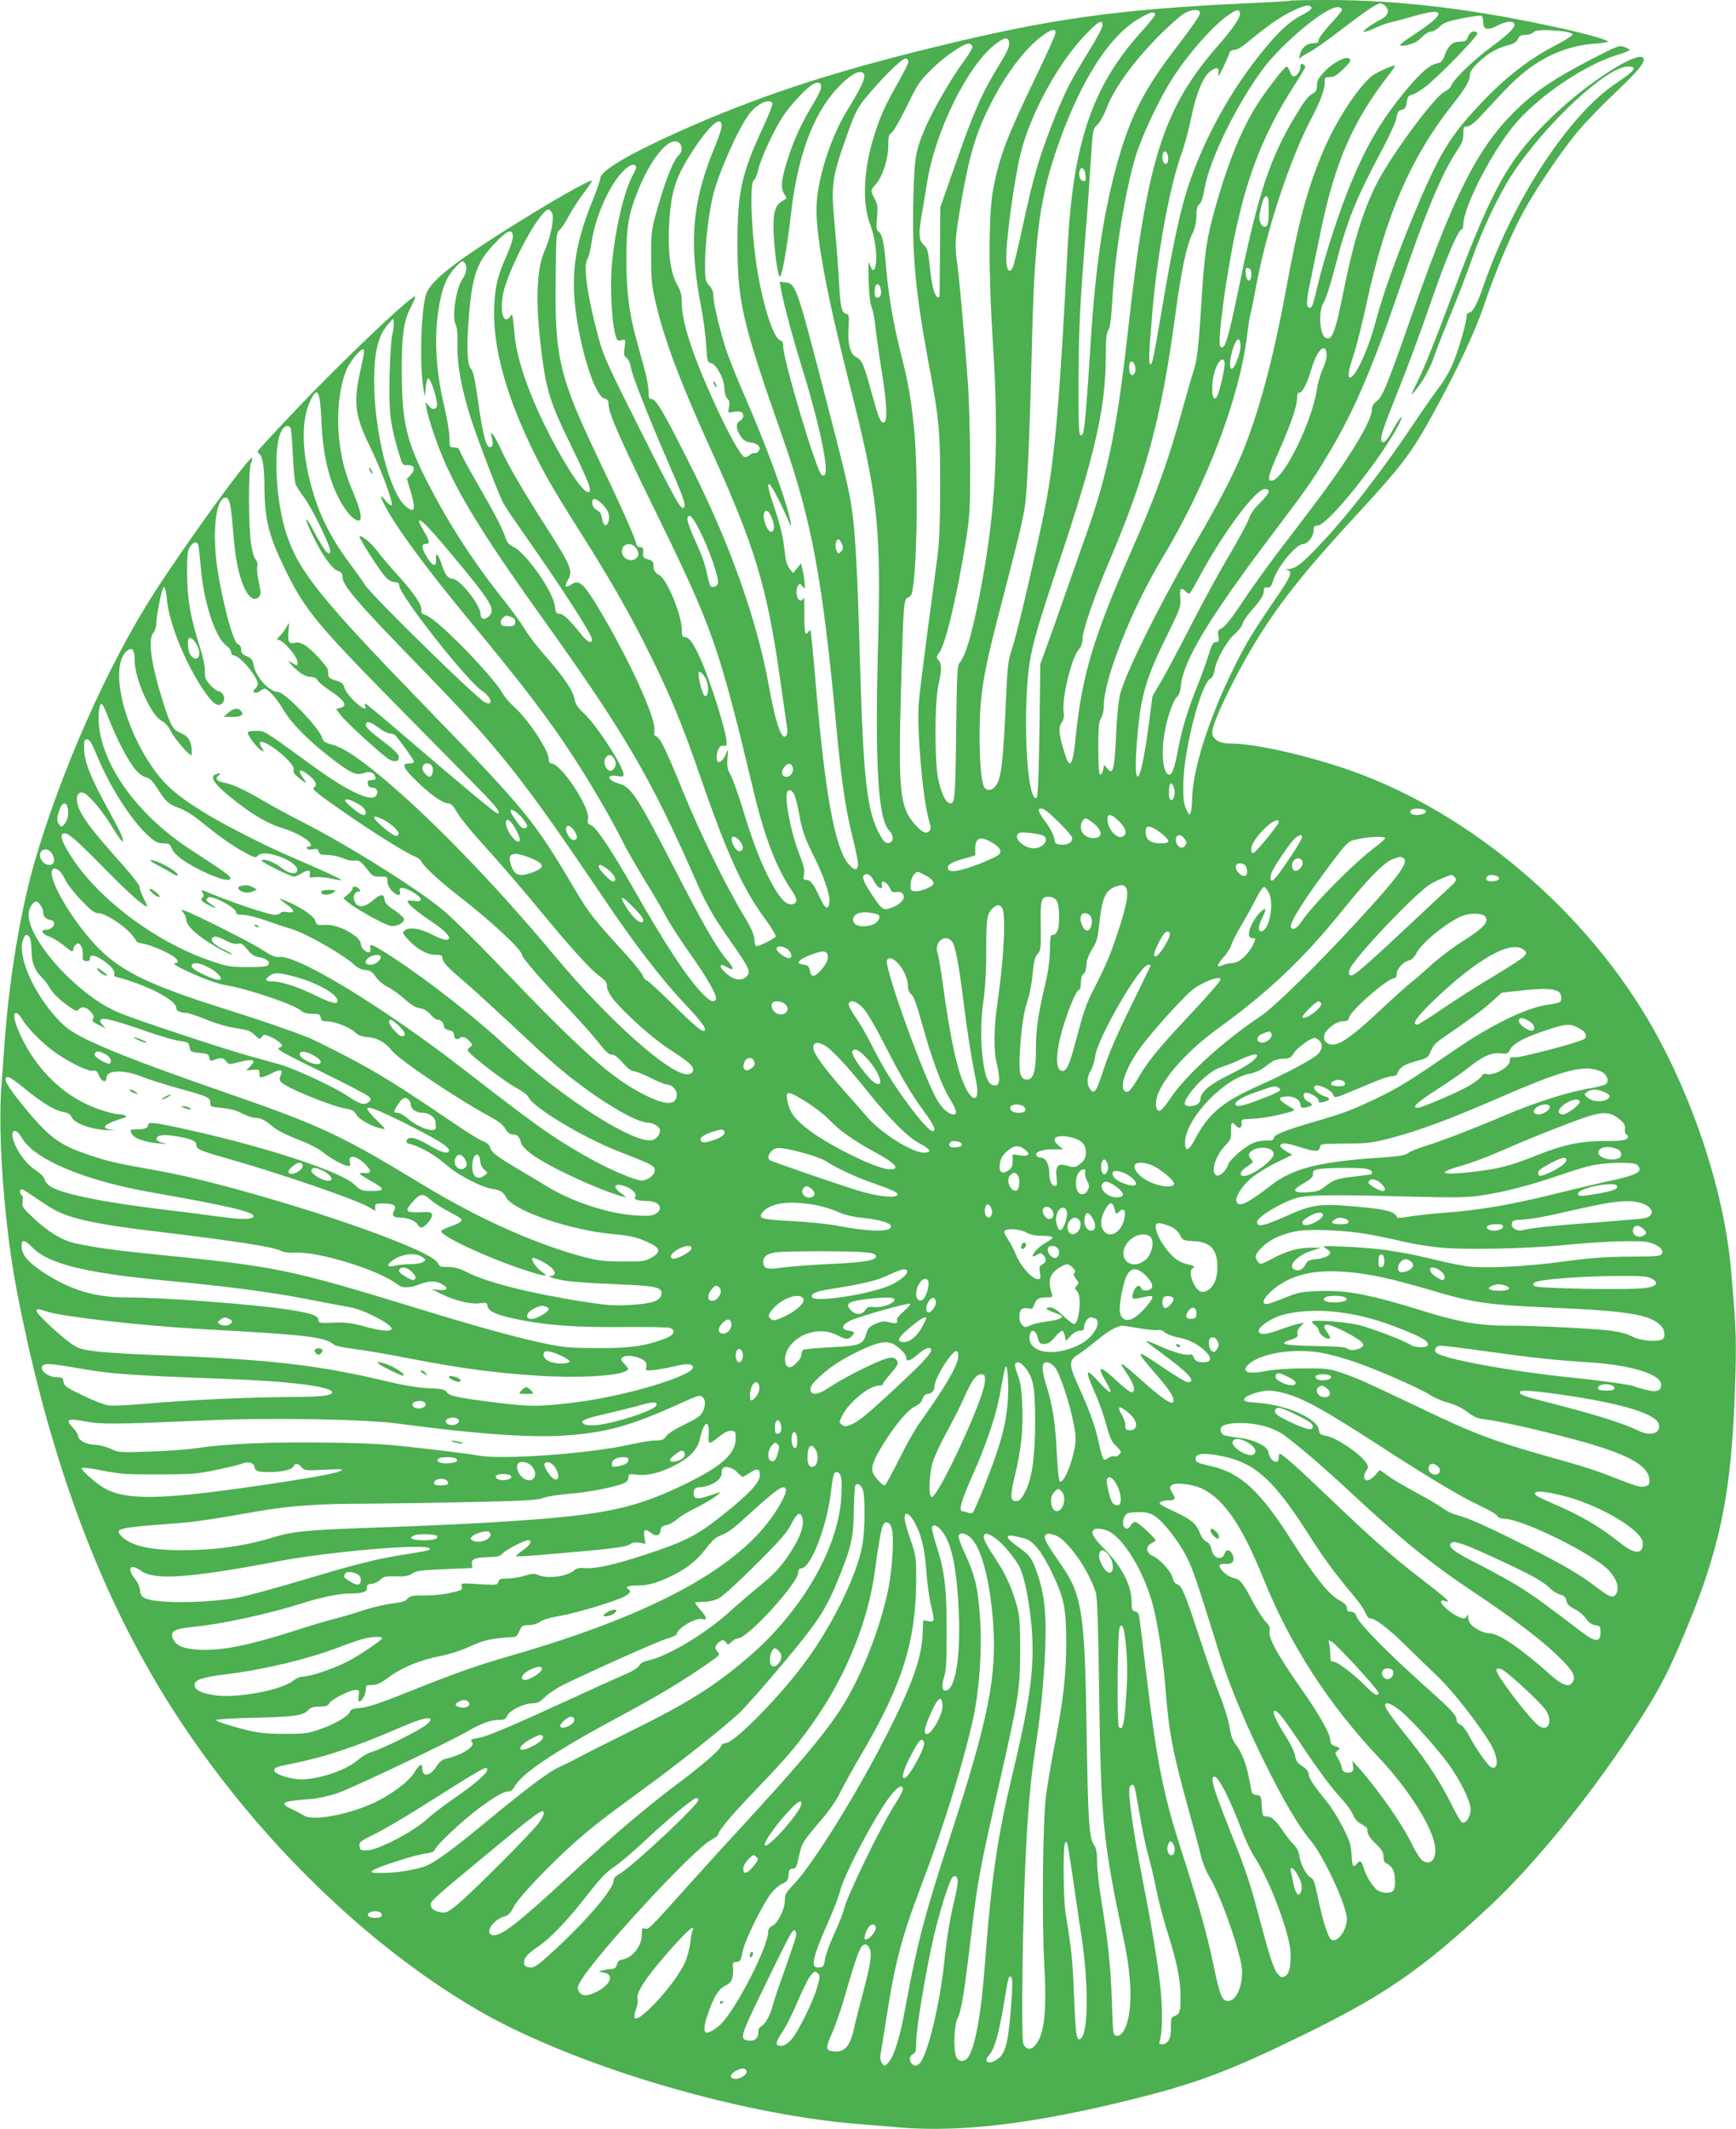 <?xml version="1.0" standalone="no"?>
<!DOCTYPE svg PUBLIC "-//W3C//DTD SVG 20010904//EN"
 "http://www.w3.org/TR/2001/REC-SVG-20010904/DTD/svg10.dtd">
<svg version="1.0" xmlns="http://www.w3.org/2000/svg"
 width="1044pt" height="1280pt" viewBox="0 0 1044 1280"
 preserveAspectRatio="xMidYMid meet">
<g transform="translate(0,1280) scale(0.1,-0.1)"
fill="#4caf50" stroke="none">
<path d="M7759 12796 c-2 -3 -112 -9 -244 -15 -789 -36 -1198 -93 -1903 -266
-641 -157 -1076 -302 -1551 -516 -289 -131 -451 -228 -451 -271 0 -11 -22 -75
-50 -143 -86 -214 -117 -373 -107 -555 14 -255 117 -610 182 -626 20 -5 25
-13 25 -36 0 -50 62 -193 265 -608 365 -745 394 -827 610 -1729 64 -266 134
-448 224 -581 36 -52 39 -76 11 -85 -42 -13 -85 35 -155 174 -50 101 -95 222
-150 403 -26 84 -57 172 -70 196 -21 37 -24 53 -20 105 5 54 4 58 -6 32 -22
-58 -59 -77 -59 -31 0 45 18 79 40 73 16 -4 20 0 20 18 0 60 -97 370 -159 508
-40 89 -68 127 -92 127 -16 0 -19 7 -19 46 0 86 -89 302 -134 326 -28 15 -36
28 -36 59 0 21 -7 28 -32 36 -29 8 -33 13 -30 41 2 26 -2 32 -18 32 -13 0 -22
9 -26 28 -10 41 -99 241 -227 507 -237 498 -263 608 -255 1114 3 234 4 243 24
260 12 10 36 45 52 78 17 33 56 93 86 134 31 41 56 78 56 82 0 17 -275 -141
-550 -316 -291 -185 -415 -285 -445 -359 -33 -83 -44 -440 -17 -583 l7 -40 5
55 c3 30 9 55 15 55 12 0 40 -75 50 -132 6 -36 4 -44 -11 -50 -11 -4 -23 1
-36 18 l-20 23 7 -39 c13 -72 67 -228 115 -335 102 -227 261 -479 606 -960
462 -646 628 -929 877 -1495 87 -199 120 -256 238 -425 107 -153 116 -173 89
-200 -34 -34 -89 -20 -139 34 -31 33 -20 45 20 22 47 -27 47 -11 0 44 -62 73
-146 219 -313 545 -227 440 -263 495 -336 514 -72 20 -79 59 -7 45 28 -5 35
-3 35 10 0 47 -162 297 -238 367 -38 35 -51 55 -57 86 -8 50 -64 132 -176 260
-48 54 -103 126 -123 161 -21 34 -76 110 -123 170 -180 225 -329 454 -455 699
-134 258 -161 373 -162 678 -1 219 12 309 56 391 16 31 27 58 25 61 -16 15
-443 -390 -731 -695 -116 -122 -213 -227 -215 -233 -2 -6 2 -15 9 -19 18 -11
29 -77 30 -180 1 -212 23 -304 125 -514 120 -246 190 -330 729 -876 204 -206
413 -418 464 -471 84 -88 106 -119 84 -119 -12 0 -202 158 -512 424 -151 130
-278 236 -282 236 -4 0 -5 -7 -2 -15 11 -28 -17 -15 -67 31 -27 27 -53 61 -57
78 -6 22 -16 33 -38 40 -44 13 -59 22 -60 37 0 8 -2 22 -2 31 -3 22 -95 122
-138 149 -20 12 -44 19 -55 16 -42 -11 -50 1 -44 67 5 55 4 58 -8 34 -7 -15
-26 -42 -42 -59 -17 -18 -25 -29 -19 -26 24 14 124 -98 124 -137 0 -20 -4 -20
-38 1 -24 15 -23 13 8 -21 41 -44 79 -66 114 -66 15 0 30 -8 36 -20 6 -11 38
-38 73 -61 92 -61 110 -93 62 -105 l-24 -6 27 -36 c35 -47 259 -250 295 -269
36 -18 59 -10 55 19 -2 16 -35 47 -100 96 -66 49 -98 79 -98 92 0 29 25 24 77
-15 25 -19 56 -35 69 -35 13 0 28 -6 33 -12 44 -54 111 -149 111 -158 0 -5
-13 -10 -30 -10 -48 0 -37 -26 43 -104 82 -81 160 -136 193 -136 16 0 30 -14
52 -53 16 -28 76 -104 133 -167 129 -142 255 -288 384 -445 175 -212 287 -334
336 -370 39 -28 49 -41 49 -64 0 -19 14 -47 38 -78 66 -82 231 -231 326 -293
129 -84 158 -109 154 -134 -2 -15 -11 -22 -33 -24 -101 -9 -477 325 -796 708
-384 460 -793 879 -1094 1119 -122 97 -192 141 -253 156 -38 10 -48 17 -56 43
-22 62 -224 272 -264 272 -52 0 -135 91 -147 161 -6 33 -13 42 -41 54 -26 11
-34 20 -34 40 0 17 -7 28 -21 34 -32 11 -114 345 -131 527 -17 191 6 343 55
352 25 5 35 -31 47 -180 13 -163 25 -235 51 -315 32 -98 76 -138 109 -98 9 11
9 29 -3 82 -9 37 -13 81 -10 96 4 18 0 34 -11 45 -9 10 -21 53 -27 98 -15 110
-16 441 0 478 6 16 10 31 7 33 -15 15 -416 -539 -602 -832 -270 -425 -546
-1049 -704 -1590 -84 -289 -152 -691 -180 -1060 -5 -77 -15 -205 -21 -285 -24
-303 17 -848 92 -1240 203 -1054 527 -1903 992 -2600 474 -712 1116 -1335
1771 -1719 563 -330 1557 -630 2291 -690 66 -5 185 -15 265 -22 362 -29 801
24 1378 167 393 97 593 172 1025 383 500 243 724 398 1135 780 263 245 592
648 851 1041 146 221 206 330 291 528 250 579 318 911 337 1647 5 208 2 287
-28 620 -42 472 -237 1055 -503 1503 -409 689 -1116 1270 -1832 1506 -260 86
-538 146 -676 146 -65 0 -108 26 -108 67 0 37 52 160 134 318 175 337 343 565
696 948 318 345 362 402 505 662 141 257 252 494 303 650 61 183 163 425 238
560 82 147 231 366 327 480 47 55 144 156 217 224 144 136 191 194 171 214
-39 39 -331 -149 -535 -343 -269 -258 -363 -423 -596 -1040 -129 -343 -183
-478 -230 -573 -37 -74 -38 -79 -13 -50 45 51 95 140 118 211 12 37 55 145 94
240 40 96 100 251 133 345 63 180 164 392 245 514 203 306 567 643 694 643 60
0 42 -25 -71 -100 -284 -189 -618 -697 -797 -1214 -39 -112 -67 -166 -89 -166
-8 0 -14 -9 -14 -19 0 -37 -49 -208 -83 -287 -18 -44 -56 -109 -84 -144 -27
-36 -87 -121 -133 -190 -202 -304 -425 -592 -595 -768 -100 -105 -135 -131
-177 -133 -17 -1 -18 -3 -5 -6 30 -8 19 -40 -50 -140 -160 -234 -199 -297
-278 -458 -147 -299 -244 -606 -246 -782 0 -32 -4 -67 -9 -78 -7 -18 -10 -16
-26 20 -15 32 -19 62 -18 150 3 212 108 615 167 638 8 3 17 24 21 48 10 62 72
174 121 217 23 20 45 49 48 63 4 15 26 49 50 75 60 68 77 95 77 122 0 18 5 23
21 20 18 -2 24 5 34 38 25 85 140 224 184 224 26 0 61 46 61 81 0 24 4 29 23
29 40 0 197 175 354 394 84 118 156 241 151 257 -2 6 -21 -21 -43 -60 -43 -79
-61 -99 -75 -85 -13 13 2 64 72 239 85 212 165 429 243 655 70 203 146 380
164 380 6 0 11 13 11 29 0 110 184 463 324 620 149 168 413 343 605 402 39 11
71 24 71 28 0 4 -14 12 -32 19 -30 11 -40 7 -197 -74 -235 -122 -347 -199
-467 -319 -223 -224 -359 -494 -614 -1220 -147 -420 -176 -492 -211 -517 -21
-16 -29 -30 -29 -53 0 -65 -140 -296 -340 -560 -58 -77 -163 -216 -234 -308
-70 -93 -166 -227 -212 -298 -54 -81 -96 -135 -114 -144 -26 -13 -28 -19 -23
-50 5 -30 3 -35 -15 -35 -16 0 -24 -13 -42 -72 -12 -40 -43 -127 -70 -193 -61
-153 -94 -262 -119 -400 -23 -119 -42 -154 -66 -121 -22 29 -29 121 -16 213
14 101 54 222 79 243 12 10 21 34 24 71 16 147 163 393 517 864 249 330 272
362 366 520 155 256 268 520 435 1010 149 438 252 685 341 817 31 45 39 66 39
102 0 42 2 46 24 46 18 0 49 26 118 102 127 139 182 193 253 246 119 88 250
138 391 149 46 3 84 9 84 13 0 9 -114 42 -255 74 -531 119 -990 176 -1432 176
-121 0 -222 -2 -224 -4z m575 -35 c25 -28 12 -58 -37 -82 -50 -26 -97 -60 -97
-70 0 -4 28 5 63 20 34 16 78 32 97 36 19 4 81 20 136 36 113 32 154 36 154
15 0 -19 -49 -60 -148 -125 -45 -29 -82 -57 -82 -62 0 -11 57 0 90 16 14 7 36
25 49 39 14 14 35 26 47 26 13 0 36 13 51 29 24 24 45 32 136 51 59 11 112 18
117 15 6 -3 10 -21 10 -39 0 -45 27 -51 86 -20 48 25 89 31 99 14 13 -20 -26
-61 -138 -143 -110 -82 -230 -198 -241 -235 -4 -10 -21 -25 -38 -33 -57 -25
-308 -363 -402 -540 -81 -154 -144 -352 -201 -635 -55 -276 -74 -326 -114
-304 -36 19 -43 165 -11 210 11 16 40 104 64 197 79 303 123 413 294 735 40
75 76 155 80 179 6 35 12 44 32 49 20 5 26 13 30 45 4 32 10 40 33 46 16 4 52
26 80 48 77 59 320 309 312 321 -13 22 -46 10 -56 -20 -10 -26 -16 -30 -48
-30 -45 0 -74 -27 -94 -85 -11 -31 -20 -41 -44 -46 -44 -9 -93 -50 -172 -143
-156 -184 -250 -342 -349 -583 -67 -161 -155 -432 -192 -586 -36 -150 -38
-157 -56 -157 -20 0 -18 46 7 160 11 52 39 190 63 306 83 400 187 642 387 906
33 42 59 79 59 81 0 12 -111 -36 -142 -62 -87 -73 -213 -268 -289 -446 -96
-227 -149 -421 -224 -830 -79 -429 -166 -753 -271 -1004 -53 -127 -152 -315
-264 -506 -215 -365 -433 -802 -465 -933 -7 -31 -16 -113 -20 -182 -12 -270
-20 -304 -55 -261 l-20 23 -6 -31 c-4 -18 -12 -30 -18 -28 -7 3 -11 53 -11
159 0 125 3 159 16 179 10 15 17 45 17 75 0 160 168 584 352 889 266 441 465
964 510 1340 6 50 15 107 20 127 6 20 19 86 30 146 63 350 207 788 344 1045
48 90 75 168 73 207 -2 19 3 25 18 26 11 1 26 2 33 3 19 2 102 81 102 97 0 40
-97 -3 -158 -70 -33 -35 -42 -53 -42 -80 0 -27 -6 -38 -22 -47 -32 -16 -50
-40 -113 -145 -147 -245 -218 -461 -325 -976 -76 -370 -94 -428 -121 -401 -20
20 35 430 93 698 75 349 174 594 349 867 38 59 69 111 69 116 0 6 -7 12 -15
16 -11 4 -15 -1 -15 -19 0 -24 -23 -55 -42 -55 -5 0 -15 14 -21 30 -6 17 -15
30 -19 30 -14 0 -137 -161 -189 -247 -94 -155 -171 -350 -248 -628 -45 -163
-59 -263 -76 -545 -17 -272 -26 -352 -50 -420 -8 -23 -37 -124 -65 -225 -83
-303 -159 -515 -303 -840 -229 -519 -301 -758 -337 -1120 -19 -188 -36 -209
-71 -92 -32 106 -35 142 -14 173 12 18 15 38 12 61 -13 78 45 324 89 376 16
19 24 41 24 65 0 51 73 262 165 477 216 509 310 856 390 1450 41 300 68 431
108 515 14 29 22 65 22 102 0 42 5 61 18 70 11 8 22 42 31 94 30 174 191 503
351 719 94 127 301 310 407 360 36 18 68 15 68 -5 0 -6 -31 -44 -70 -86 -38
-41 -70 -84 -70 -95 0 -15 -7 -19 -33 -19 -40 0 -73 -31 -81 -75 -4 -16 -3
-24 0 -18 3 7 28 24 56 38 27 14 107 69 176 123 155 119 232 172 253 172 9 0
24 -9 33 -19z m-447 -8 c3 -7 -20 -24 -49 -39 -74 -37 -136 -91 -221 -193
-206 -245 -374 -546 -473 -846 -47 -145 -93 -357 -154 -720 -53 -311 -60 -345
-71 -345 -13 0 -11 49 11 314 31 358 104 754 176 954 19 52 45 151 59 220 28
138 69 238 112 272 36 28 57 26 51 -5 -3 -13 -2 -23 1 -20 7 4 56 108 65 138
3 10 15 17 30 17 14 0 46 18 75 43 125 103 191 150 266 187 79 40 115 46 122
23z m-672 -24 c9 -13 -17 -51 -173 -257 -175 -233 -255 -398 -332 -685 -82
-311 -125 -615 -155 -1107 -16 -268 -32 -453 -41 -483 -3 -10 -11 -16 -17 -14
-9 3 -12 87 -11 318 1 314 8 464 44 914 11 132 24 323 30 425 12 183 12 185
39 210 15 14 40 58 55 98 49 128 173 296 333 454 48 47 106 98 127 112 40 27
90 34 101 15z m241 -4 c9 -23 -35 -90 -136 -205 -325 -374 -423 -684 -535
-1695 -66 -594 -120 -861 -248 -1225 -30 -85 -90 -254 -132 -375 -42 -121 -93
-265 -113 -319 l-36 -99 -5 -400 c-5 -310 -9 -401 -19 -405 -49 -16 -78 382
-52 712 14 163 42 269 180 681 224 665 289 950 290 1258 0 107 3 143 15 161
11 17 18 70 25 191 16 279 78 654 141 860 36 116 133 323 208 445 100 160 256
338 355 404 45 30 54 32 62 11z m-509 -11 c2 -5 -35 -52 -82 -104 -296 -327
-412 -667 -445 -1305 -46 -900 -75 -1239 -131 -1535 -41 -214 -171 -778 -200
-861 -26 -79 -30 -103 -39 -305 -17 -392 -29 -487 -62 -529 -22 -28 -49 -32
-67 -11 -31 38 -41 382 -16 573 20 151 44 255 160 698 75 289 97 386 105 477
12 140 27 526 35 883 15 653 43 887 141 1183 143 426 326 716 519 819 60 32
76 36 82 17z m-317 -67 c0 -13 -36 -81 -81 -153 -44 -71 -100 -167 -124 -214
-60 -120 -147 -344 -188 -485 -34 -117 -44 -160 -107 -448 -17 -76 -35 -148
-41 -158 -17 -33 -34 -16 -37 37 -7 100 47 497 88 660 60 234 224 535 384 701
81 86 106 100 106 60z m-285 -54 c-3 -16 -58 -134 -120 -264 -169 -350 -212
-464 -251 -659 -29 -145 -30 -506 -4 -916 39 -602 21 -989 -65 -1459 -50 -273
-96 -437 -133 -478 -15 -17 -18 -60 -22 -423 -5 -412 -7 -435 -44 -421 -22 9
-44 57 -63 139 -23 104 -23 462 0 566 21 92 21 131 1 153 -14 16 -14 20 5 46
39 53 109 352 163 693 20 129 23 179 22 445 0 165 -6 374 -12 465 -26 352 -54
659 -67 747 -14 99 -12 137 25 355 47 276 88 415 171 580 95 190 212 346 319
424 58 43 85 45 75 7z m3054 19 c30 -4 56 -12 58 -19 2 -6 -49 -39 -116 -73
-146 -76 -286 -185 -429 -335 -143 -150 -214 -249 -292 -410 -124 -256 -289
-687 -345 -901 -44 -169 -123 -344 -157 -344 -15 0 -8 46 22 135 17 49 53 194
81 323 112 518 265 869 517 1187 78 98 102 140 102 178 0 16 17 40 54 75 56
53 112 84 182 102 28 7 44 18 52 35 9 20 19 25 46 25 18 0 39 7 46 15 13 16
79 18 179 7z m-3333 -57 c10 -25 -2 -56 -57 -145 -110 -181 -155 -285 -276
-633 l-78 -222 -2 -250 c-1 -137 -2 -260 -2 -273 -1 -38 -24 -20 -38 29 -7 24
-17 88 -22 143 -9 87 -13 102 -35 123 -31 28 -33 66 -12 187 8 45 22 128 31
186 49 312 244 707 412 835 50 38 70 43 79 20z m-218 -36 c1 -8 -21 -46 -50
-85 -69 -91 -186 -292 -231 -397 -61 -142 -68 -180 -74 -422 -9 -344 12 -571
91 -995 64 -341 71 -415 70 -745 0 -219 -5 -334 -17 -425 -9 -69 -36 -276 -61
-460 -24 -184 -48 -373 -51 -420 -12 -155 24 -572 61 -699 13 -47 14 -56 1
-68 -19 -20 -44 -6 -91 48 -85 100 -95 201 -77 819 14 504 16 531 41 537 10 3
21 15 24 27 32 129 40 732 12 998 -19 185 -36 277 -81 453 -41 161 -72 341
-86 505 -12 152 -23 201 -45 217 -14 10 -15 23 -10 85 6 62 4 79 -14 113 -26
50 -26 51 9 90 40 46 73 152 73 231 0 53 3 66 19 74 10 6 51 77 91 158 66 136
77 153 152 227 80 79 197 158 226 153 8 -2 16 -10 18 -19z m-386 -94 c-2 -11
-31 -69 -66 -130 -73 -129 -105 -199 -140 -314 -64 -204 -72 -404 -22 -534 28
-73 43 -183 32 -241 -8 -42 -21 -39 -36 7 -7 24 -9 -1 -6 -98 2 -85 9 -142 19
-165 8 -19 17 -69 21 -110 4 -41 20 -156 36 -257 34 -204 39 -323 15 -323 -21
0 -30 22 -75 185 -46 168 -57 191 -91 208 -36 19 -52 77 -46 174 4 73 3 82
-14 86 -28 8 -35 39 -43 187 -4 74 -15 223 -25 331 -25 270 -22 291 87 597 34
93 51 126 98 184 102 123 220 240 241 236 11 -2 17 -11 15 -23z m-264 -80 c3
-23 -30 -91 -104 -210 -103 -168 -184 -428 -184 -595 0 -175 64 -516 185 -995
189 -740 205 -890 184 -1680 -17 -672 3 -989 67 -1056 31 -33 30 -72 -3 -77
-16 -2 -28 7 -47 41 -83 142 -104 327 -126 1102 -12 456 -26 717 -46 857 -16
118 -48 252 -184 773 -146 562 -156 590 -215 597 l-36 4 7 -40 c12 -75 72
-299 124 -466 105 -337 167 -627 140 -654 -6 -6 -13 -7 -20 0 -34 34 -230 691
-230 772 0 21 -6 33 -19 37 -38 12 -99 197 -135 410 -37 219 -50 536 -22 552
7 4 19 33 26 63 14 65 91 231 145 315 43 68 148 181 186 200 34 18 54 5 45
-29 -4 -15 -24 -56 -46 -91 -64 -105 -109 -200 -145 -308 -45 -135 -53 -196
-30 -231 10 -15 16 -28 14 -29 -2 -2 -16 -11 -31 -20 -41 -25 -52 -80 -44
-217 4 -63 13 -144 20 -180 12 -60 14 -63 23 -40 14 34 39 185 58 350 40 356
131 607 278 767 85 93 158 127 165 78z m-553 -165 c4 -6 -21 -70 -55 -143
-130 -279 -155 -391 -155 -697 0 -356 28 -475 270 -1165 177 -505 242 -857
325 -1750 29 -312 55 -489 95 -649 19 -76 35 -152 35 -167 0 -44 -20 -46 -56
-5 -83 96 -143 425 -199 1091 -14 170 -28 311 -31 314 -3 3 -9 -1 -14 -9 -18
-29 -24 3 -23 113 1 62 -1 104 -3 95 -3 -10 -11 -18 -19 -18 -24 0 -34 61 -15
90 9 13 12 12 25 -4 14 -19 15 -19 15 7 0 14 -5 49 -11 78 l-11 52 -24 -29
-24 -29 -20 23 c-10 13 -21 38 -24 55 -2 18 -9 68 -15 112 -6 44 -29 131 -51
194 -63 180 -49 203 28 46 21 -44 45 -95 52 -113 26 -67 21 -20 -9 83 -46 156
-151 432 -252 662 -48 112 -100 240 -114 285 -38 120 -75 277 -75 319 0 25 -8
45 -25 63 -23 25 -25 34 -25 131 0 112 21 294 46 402 31 134 153 410 220 498
46 61 120 95 139 65z m-305 -137 c0 -16 -17 -66 -36 -113 -141 -335 -164 -580
-88 -973 14 -73 28 -178 31 -234 5 -93 8 -102 27 -105 32 -5 80 -92 82 -149 1
-30 8 -55 18 -65 12 -12 15 -25 10 -52 -7 -35 -7 -35 24 -29 18 4 39 4 47 1
22 -9 19 -41 -5 -54 -26 -14 -25 -49 3 -91 18 -26 31 -35 61 -39 46 -6 67 -30
47 -54 -7 -9 -18 -13 -23 -10 -5 3 -18 -2 -28 -11 -11 -10 -26 -15 -34 -12
-22 9 -89 128 -170 303 -140 304 -206 506 -206 625 0 47 -6 70 -30 112 -38 67
-55 198 -46 354 11 201 38 286 138 440 103 160 178 225 178 156z m-252 -105
c17 -17 15 -53 -4 -69 -35 -29 -88 -166 -142 -364 -24 -88 -27 -118 -26 -255
0 -134 4 -171 28 -273 52 -223 145 -471 340 -900 256 -564 329 -809 406 -1351
22 -155 42 -292 44 -306 3 -14 1 -32 -4 -40 -26 -42 -65 66 -105 290 -71 395
-230 847 -462 1310 -165 331 -217 420 -243 420 -17 0 -20 7 -20 48 0 26 -11
85 -24 132 -13 47 -35 127 -49 179 -43 154 -61 297 -60 486 0 188 12 262 63
392 84 217 203 356 258 301z m2937 -89 c0 -24 -5 -34 -15 -34 -16 0 -25 37
-16 62 10 26 31 8 31 -28z m-3200 -49 c3 -5 -5 -29 -19 -52 -50 -88 -106 -321
-126 -535 -12 -128 -2 -347 21 -426 9 -35 13 -38 36 -32 26 6 26 6 19 -44 -5
-42 -4 -52 12 -63 11 -7 22 -32 26 -58 8 -48 102 -288 218 -555 97 -222 115
-272 101 -286 -17 -17 -42 26 -267 474 -185 367 -217 437 -244 537 -69 253
-96 441 -70 482 9 13 20 60 26 104 14 99 58 223 114 322 59 103 132 166 153
132z m2703 -54 c3 -32 1 -37 -15 -34 -19 3 -29 38 -19 65 10 26 31 8 34 -31z
m1102 -210 c0 -60 -4 -87 -14 -95 -23 -19 -50 28 -41 71 16 81 27 108 40 108
12 0 15 -17 15 -84z m-4309 -19 c13 -30 -11 -148 -46 -225 -49 -108 -56 -315
-19 -606 29 -233 53 -308 174 -556 116 -238 137 -295 104 -288 -38 7 -152 185
-259 403 -107 220 -171 414 -181 550 -3 39 -8 81 -10 95 -5 22 -7 23 -15 7 -6
-9 -16 -17 -24 -17 -34 0 -37 116 -4 210 65 191 214 450 258 450 6 0 16 -10
22 -23z m-237 -144 c-1 -16 -18 -66 -37 -109 -51 -113 -67 -176 -74 -285 -15
-235 58 -523 216 -854 80 -167 137 -267 298 -520 185 -293 304 -500 422 -740
124 -250 197 -428 301 -730 157 -457 256 -676 388 -855 40 -55 70 -104 67
-110 -9 -15 -105 -62 -117 -58 -6 2 -11 22 -12 43 -2 29 -19 68 -63 140 -109
180 -263 496 -365 745 -104 256 -137 324 -163 334 -11 4 -14 13 -10 26 20 62
-148 432 -340 751 -88 146 -114 167 -163 133 -31 -22 -40 -10 -19 25 35 59 23
87 -140 341 -120 187 -215 349 -259 445 -17 38 -39 79 -48 90 -16 19 -16 19
-10 -8 11 -48 9 -61 -8 -65 -24 -5 -44 69 -73 277 -18 126 -29 179 -42 193
-24 27 -28 123 -14 306 21 264 49 339 167 460 69 72 100 79 98 25z m-285 -161
c12 -22 4 -58 -19 -92 -38 -54 -63 -227 -40 -271 9 -16 13 -57 11 -124 -2
-111 19 -235 71 -410 31 -106 176 -488 206 -542 9 -18 67 -103 128 -190 223
-317 404 -598 404 -626 0 -31 -28 -18 -66 31 -67 84 -107 122 -130 122 -18 0
-22 7 -27 45 -9 87 -173 321 -249 357 -27 13 -39 27 -48 55 -18 55 -60 136
-170 328 -54 93 -101 180 -104 193 -5 16 -15 22 -35 22 -27 0 -28 1 -28 58 0
31 -14 116 -31 187 -55 232 -64 445 -26 635 20 96 43 147 89 199 42 46 50 49
64 23z m4726 -62 c0 -51 -29 -48 -33 3 -3 33 -1 38 15 35 13 -2 18 -12 18 -38z
m-2229 -85 c8 -32 -1 -55 -21 -55 -11 0 -15 11 -15 40 0 46 25 57 36 15z
m-2936 -272 c-7 -21 -14 -132 -17 -248 -5 -224 3 -295 56 -471 21 -70 22 -72
53 -70 41 1 49 -26 17 -60 l-22 -24 22 -72 c34 -116 25 -139 -32 -89 -96 85
-187 449 -187 750 0 180 26 282 92 351 l23 25 3 -27 c2 -15 -2 -44 -8 -65z
m5100 -74 c0 -47 -38 -142 -54 -136 -27 10 14 177 43 177 6 0 11 -18 11 -41z
m518 -47 c2 -19 -7 -55 -22 -88 -14 -31 -31 -86 -36 -123 -32 -205 -204 -551
-274 -551 -27 0 -18 34 45 177 73 166 109 270 109 317 0 25 4 36 15 36 18 0
46 55 73 146 34 111 83 158 90 86z m-5788 14 c0 -8 -9 -52 -19 -98 -48 -205
-38 -286 54 -473 67 -137 143 -341 130 -353 -4 -4 -20 9 -36 28 -35 42 -37 34
-5 -28 65 -128 241 -368 499 -680 336 -406 486 -603 630 -824 107 -163 233
-379 302 -518 26 -52 88 -159 136 -238 49 -78 104 -173 123 -210 19 -37 82
-134 140 -217 111 -156 173 -266 161 -284 -12 -21 -36 -11 -81 36 -91 93 -224
296 -413 628 -134 235 -223 368 -255 383 -22 10 -25 16 -20 37 16 66 -161 335
-221 335 -10 0 -15 10 -15 28 0 52 -131 247 -212 316 -22 20 -52 54 -65 77
-61 108 -394 448 -459 469 -25 9 -33 16 -30 28 9 27 -46 109 -140 212 -48 52
-104 119 -126 148 -36 49 -96 97 -106 87 -7 -6 128 -216 159 -247 16 -16 38
-28 53 -28 18 0 26 -5 26 -18 0 -57 406 -573 498 -635 57 -37 72 -94 19 -70
-49 23 -680 640 -723 708 -10 17 -51 74 -91 128 -122 164 -192 309 -238 491
-51 200 -51 372 -1 482 45 97 61 69 69 -116 7 -157 27 -272 67 -381 43 -117
116 -219 157 -219 24 0 13 60 -30 163 -52 121 -73 201 -88 333 -17 153 5 332
52 426 21 42 76 108 90 108 5 0 9 -6 9 -14z m5174 -62 c7 -17 -27 -172 -44
-205 -17 -31 -30 -12 -30 44 0 59 15 120 37 154 18 27 29 29 37 7z m-536 -48
c-4 -40 -32 -42 -36 -3 -2 16 -1 36 2 44 11 27 37 -6 34 -41z m-5081 -348 c4
-7 11 -80 14 -163 4 -82 11 -162 17 -177 6 -14 28 -48 48 -75 51 -66 168 -308
160 -330 -6 -15 -8 -15 -26 3 -10 10 -42 62 -69 114 -60 113 -68 99 -11 -18
56 -117 116 -202 151 -214 23 -8 29 -16 29 -38 0 -50 94 -159 475 -550 474
-488 605 -653 1110 -1402 168 -249 333 -464 461 -600 113 -120 144 -161 131
-174 -12 -12 -62 30 -195 162 -74 73 -142 136 -152 139 -10 3 -21 16 -24 29
-3 12 -52 73 -108 135 -189 206 -219 245 -305 391 -243 411 -286 463 -898
1095 -632 652 -757 808 -833 1036 -67 205 -81 540 -26 624 18 27 38 32 51 13z
m5883 -384 c0 -9 -24 -40 -53 -68 -34 -33 -57 -65 -65 -91 -6 -22 -59 -121
-118 -220 -59 -99 -163 -290 -232 -425 -69 -135 -149 -285 -178 -335 l-53 -90
-21 -160 c-26 -198 -51 -317 -67 -323 -16 -5 -17 85 -2 253 20 233 53 345 176
592 82 166 85 175 81 228 -5 59 2 67 35 38 23 -21 12 -34 98 122 140 254 323
495 375 495 16 0 24 -6 24 -16z m-4005 -78 c36 -38 46 -71 33 -105 -12 -33
-32 -20 -38 23 -4 26 -12 40 -30 49 -16 8 -26 23 -28 40 -5 38 23 35 63 -7z
m1011 -67 c18 -39 24 -73 14 -88 -13 -22 -37 2 -51 49 -20 65 11 96 37 39z
m-423 -99 c52 -104 110 -271 105 -304 -2 -13 -12 -22 -25 -24 -18 -3 -23 3
-31 35 -5 21 -14 61 -21 88 -7 28 -30 89 -52 137 -45 98 -61 147 -53 160 13
20 31 -2 77 -92z m-1502 -127 c238 -285 269 -334 234 -373 -27 -30 -55 -26
-55 8 0 54 -125 212 -168 212 -27 0 -47 27 -66 87 -20 62 -37 78 -34 32 4 -49
-18 -46 -52 7 -35 56 -39 84 -10 84 27 0 25 16 -10 75 -16 28 -30 53 -30 58
-1 29 47 -18 191 -190z m2353 54 c8 -21 6 -31 -6 -43 -15 -15 -17 -15 -27 5
-13 24 -4 74 13 68 6 -2 15 -16 20 -30z m-3870 -9 c2 -13 9 -77 15 -143 18
-203 87 -409 151 -455 17 -12 30 -30 30 -41 0 -10 7 -19 15 -19 36 0 145 -129
145 -171 0 -9 -7 -22 -15 -29 -25 -21 -1 -35 26 -16 13 9 27 16 30 16 20 0 74
-60 111 -124 47 -81 148 -184 282 -288 126 -97 157 -112 202 -96 38 14 66 4
72 -26 3 -11 -4 -16 -23 -16 -22 0 -26 -4 -23 -22 2 -17 10 -23 28 -23 30 0
40 -35 15 -55 -33 -27 -171 39 -350 168 -334 242 -312 228 -365 228 -31 0 -50
-4 -50 -11 0 -18 57 -93 80 -105 21 -11 21 -11 4 15 -9 14 -14 28 -10 32 25
25 214 -127 202 -164 -5 -15 4 -28 34 -52 45 -36 50 -34 18 9 -39 54 0 48 60
-9 24 -24 29 -47 10 -55 -18 -7 20 -38 182 -150 170 -118 373 -245 422 -264
21 -8 40 -23 43 -33 8 -23 110 -118 220 -203 204 -158 385 -327 385 -359 0
-15 109 -141 284 -327 70 -74 150 -165 179 -202 34 -45 59 -68 73 -68 21 0 39
-14 87 -69 15 -17 37 -31 48 -31 12 0 57 -18 101 -40 44 -22 88 -40 97 -40 30
0 61 -30 61 -59 0 -67 -63 -69 -190 -5 -203 102 -372 252 -898 801 -122 127
-264 267 -315 309 -149 126 -573 392 -842 529 -77 39 -184 97 -237 128 -113
67 -190 103 -242 112 -44 9 -55 24 -31 42 19 13 9 18 -19 7 -42 -16 2 -71 143
-178 92 -71 183 -122 252 -142 92 -28 179 -78 179 -105 0 -5 -7 -9 -16 -9 -8
0 -12 -5 -8 -11 4 -6 19 -9 36 -5 24 5 31 2 35 -14 4 -16 14 -20 53 -20 26 0
67 -9 91 -19 24 -11 55 -18 69 -15 29 5 43 -6 83 -58 25 -34 33 -38 73 -38 42
0 44 -1 44 -29 0 -16 10 -39 25 -55 29 -31 59 -36 50 -7 -10 31 19 31 74 0 64
-37 70 -65 11 -55 -22 3 -40 3 -40 -2 0 -14 62 -67 130 -112 77 -51 120 -89
120 -107 0 -22 -37 -15 -101 18 -70 37 -135 47 -163 27 -18 -14 -17 -16 13
-51 52 -59 118 -97 168 -97 34 0 43 -4 43 -17 0 -25 33 -61 125 -138 44 -37
172 -154 285 -259 241 -227 312 -289 440 -383 178 -130 328 -212 391 -213 15
0 37 -9 50 -19 20 -16 22 -23 14 -47 -6 -16 -21 -31 -38 -37 -101 -33 -534
241 -871 553 -205 189 -472 399 -690 542 -124 81 -148 91 -139 59 3 -10 1 -21
-4 -24 -17 -10 -53 23 -53 48 0 45 -134 118 -209 115 -55 -3 -58 -2 -65 24 -7
30 -102 92 -194 127 -30 11 -25 6 31 -35 43 -32 41 -47 -7 -39 -19 3 -36 1
-40 -6 -4 -6 -18 -11 -32 -11 -40 0 -281 82 -433 147 -11 5 -11 2 -2 -15 7
-14 8 -23 1 -27 -20 -12 -9 -25 43 -50 47 -24 45 -16 -8 19 -16 11 -17 17 -8
26 9 10 21 9 55 -4 60 -24 118 -64 118 -81 0 -11 12 -15 43 -15 23 0 87 -16
142 -36 55 -20 120 -41 145 -48 85 -24 313 -154 379 -215 21 -20 45 -31 69
-33 29 -2 41 -10 62 -41 14 -21 44 -46 65 -57 22 -10 64 -39 94 -64 62 -54 77
-63 117 -70 16 -3 40 -19 54 -36 14 -17 32 -30 40 -30 21 0 40 -20 40 -41 0
-10 11 -19 30 -22 21 -5 30 -12 30 -26 0 -26 17 -36 35 -21 15 13 42 2 65 -26
12 -14 12 -18 -4 -30 -16 -11 -17 -16 -5 -30 32 -38 228 -186 285 -215 35 -18
66 -41 72 -55 30 -64 332 -245 547 -328 138 -53 194 -78 205 -91 18 -22 2 -55
-35 -72 -30 -14 -37 -14 -86 2 -81 27 -207 87 -316 151 -189 110 -276 173
-702 503 -486 377 -1007 694 -1114 678 -22 -3 -45 7 -95 40 -62 42 -419 222
-472 238 -24 7 -24 7 -7 -12 9 -11 17 -29 17 -40 0 -30 33 -67 103 -117 64
-45 166 -100 173 -93 2 2 -19 14 -46 27 -56 26 -85 53 -75 69 10 17 32 13 82
-13 29 -16 55 -23 72 -20 22 5 32 -1 58 -34 25 -30 42 -42 72 -47 47 -8 71
-29 52 -48 -8 -8 -49 -12 -124 -11 -101 0 -122 4 -219 37 -335 114 -688 380
-849 642 -53 85 -62 125 -30 125 25 0 75 -44 246 -218 126 -129 230 -222 249
-222 3 0 -5 21 -19 47 -14 27 -25 57 -25 69 0 12 -39 63 -92 123 -211 235
-271 317 -284 389 -8 43 13 69 44 53 35 -19 112 -112 170 -208 31 -51 59 -88
61 -82 5 16 -17 63 -92 199 -100 181 -140 282 -141 355 -1 53 1 60 18 60 15 0
29 -23 62 -104 75 -181 203 -381 302 -472 45 -41 60 -49 93 -49 34 0 41 -4 51
-29 18 -41 75 -84 183 -137 99 -49 180 -69 169 -41 -6 16 -32 35 -239 170
-297 194 -505 466 -546 715 -12 74 -5 166 13 160 6 -2 25 -42 42 -88 43 -113
118 -258 161 -307 20 -24 47 -43 63 -46 23 -5 39 -21 70 -69 50 -79 64 -92
132 -117 30 -11 80 -41 110 -66 125 -101 199 -154 271 -194 69 -38 78 -40 90
-25 40 48 266 -45 234 -96 -12 -20 -53 -9 -96 25 -41 33 -103 55 -116 42 -7
-7 174 -97 195 -97 8 0 30 9 48 21 37 23 55 19 47 -10 -4 -17 -1 -19 34 -14
21 2 67 -2 101 -10 35 -8 60 -11 55 -7 -8 9 -109 55 -328 150 -148 64 -397
192 -507 261 -177 111 -244 174 -330 309 -168 268 -225 596 -115 664 25 15 37
-7 37 -67 0 -107 99 -328 160 -359 23 -12 43 -34 58 -65 21 -43 107 -143 122
-143 3 0 4 19 2 43 -5 48 -23 73 -67 91 -46 20 -58 41 -103 181 -73 230 -95
383 -59 422 9 11 17 35 17 56 0 32 22 155 36 200 11 36 21 14 28 -60 13 -139
107 -372 216 -536 58 -87 91 -111 117 -85 22 23 10 64 -21 72 -13 3 -38 21
-54 41 -26 29 -31 42 -30 82 1 28 -12 87 -30 143 -56 174 -76 291 -77 440 0
114 3 140 18 163 21 33 45 35 51 5z m2636 -20 c11 -21 12 -32 4 -45 -25 -40
-94 -17 -94 32 0 51 63 60 90 13z m-755 -408 c20 -7 26 -16 23 -33 -3 -19 -9
-22 -43 -22 -31 0 -41 4 -43 19 -2 11 4 26 14 33 21 16 17 15 49 3z m-1889
-171 c30 -59 1 -107 -38 -60 -17 22 -25 90 -11 104 9 9 32 -11 49 -44z m3054
-191 c24 -39 24 -113 1 -113 -13 0 -38 84 -40 133 -2 23 19 12 39 -20z m-553
-480 c19 -25 21 -46 7 -66 -18 -26 -42 -19 -55 15 -16 43 23 84 48 51z m-1087
-58 c10 -19 -1 -60 -17 -60 -14 0 -43 34 -43 50 0 35 43 42 60 10z m2168 -8
c4 -28 -14 -52 -40 -52 -27 0 -33 26 -13 56 20 30 49 28 53 -4z m2291 -115
c12 -30 2 -77 -15 -77 -10 0 -14 14 -14 50 0 53 14 66 29 27z m-2285 -39 c8
-13 22 -65 31 -116 17 -102 35 -152 94 -269 54 -108 93 -223 89 -263 -5 -56
-26 -47 -59 27 -36 79 -55 103 -81 103 -16 0 -18 5 -13 33 5 25 -2 56 -29 124
-52 134 -93 353 -69 376 11 12 22 8 37 -15z m-2607 -69 c33 -21 45 -59 19 -59
-20 0 -118 79 -111 90 7 11 45 -2 92 -31z m-1763 -5 c12 -32 6 -82 -14 -105
-20 -24 -20 -24 -35 -4 -16 20 -14 44 7 98 12 30 33 36 42 11z m5957 -91 c43
-42 82 -85 85 -96 9 -28 -22 -49 -66 -45 -31 3 -35 6 -41 39 -3 21 -25 63 -52
99 -26 34 -44 66 -41 71 13 21 41 5 115 -68z m2214 57 c0 -18 -72 -27 -87 -12
-19 19 3 33 45 30 29 -2 42 -8 42 -18z m-5441 -30 c20 -22 36 -47 36 -55 0
-16 -18 -20 -36 -7 -13 9 -64 84 -64 94 0 20 31 4 64 -32z m3597 -29 c42 -42
50 -75 21 -90 -35 -19 -92 45 -92 104 0 37 26 32 71 -14z m-4423 10 c44 -22
94 -70 89 -85 -7 -21 -25 -15 -82 31 -83 68 -87 95 -7 54z m4252 -8 c61 -42
77 -88 36 -99 -50 -12 -96 19 -96 65 0 25 15 51 30 51 3 0 17 -8 30 -17z
m-3466 -35 c34 -60 41 -88 22 -88 -21 0 -64 60 -72 98 -10 48 20 42 50 -10z
m4596 29 c0 -14 -135 -179 -151 -185 -17 -7 -20 26 -5 56 41 79 156 174 156
129z m-4236 -52 c22 -33 20 -55 -4 -55 -12 0 -26 12 -35 31 -30 56 5 76 39 24z
m3520 -7 c69 -54 69 -68 3 -68 -58 0 -87 22 -87 66 0 28 4 34 21 34 12 0 40
-15 63 -32z m-706 -19 c49 -18 9 -79 -51 -79 -57 0 -120 57 -96 86 8 10 25 12
68 7 31 -3 66 -10 79 -14z m858 -25 c11 -16 12 -23 1 -38 -16 -22 -45 -12 -53
20 -12 46 25 59 52 18z m704 12 c0 -17 -126 -208 -161 -245 -25 -27 -35 -17
-25 24 8 33 122 201 149 220 27 19 37 19 37 1z m-3380 -23 c24 -30 23 -56 -2
-61 -17 -3 -48 43 -48 73 0 24 26 18 50 -12z m3880 18 c0 -5 -24 -27 -52 -48
-127 -92 -385 -353 -454 -458 -24 -37 -52 -51 -61 -29 -9 25 79 166 245 387
81 108 101 129 131 136 74 20 191 27 191 12z m-2365 -26 c47 -27 61 -50 44
-71 -13 -16 -136 -68 -216 -90 -64 -18 -93 -15 -93 10 0 20 30 36 105 56 l60
17 0 42 c0 65 31 77 100 36z m-5645 -81 c12 -31 3 -54 -23 -54 -47 0 -77 68
-40 89 23 12 51 -3 63 -35z m2887 -19 c67 -30 68 -52 3 -77 -91 -34 -118 -24
-141 55 -18 63 27 70 138 22z m5227 9 c48 -18 -12 -102 -286 -399 -234 -254
-488 -502 -568 -555 -219 -146 -445 -351 -537 -487 -58 -85 -77 -98 -88 -63
-30 95 137 309 374 480 299 216 513 419 747 710 155 192 252 290 305 307 19 6
35 11 36 12 1 1 8 -2 17 -5z m-601 -25 c7 -25 -26 -61 -48 -53 -18 7 -20 45
-3 62 19 19 45 14 51 -9z m-345 -21 c14 -14 16 -54 3 -62 -24 -15 -71 39 -57
63 9 15 39 14 54 -1z m-3827 -29 c38 -30 52 -69 25 -69 -15 0 -86 74 -86 90 0
18 21 11 61 -21z m-3310 0 c11 -6 29 -30 39 -54 10 -24 53 -80 96 -125 63 -66
82 -80 107 -80 37 0 142 -66 192 -121 19 -22 35 -43 35 -48 0 -4 18 -11 40
-14 43 -6 164 -58 192 -84 23 -20 23 -33 1 -33 -48 -2 215 -118 295 -131 135
-21 422 -118 464 -156 14 -12 36 -18 67 -18 40 0 46 -3 49 -22 3 -19 10 -23
37 -23 47 0 137 -35 170 -66 21 -19 41 -27 76 -29 55 -3 108 -32 146 -82 40
-52 384 -284 577 -389 60 -32 91 -55 105 -80 14 -24 28 -34 44 -34 28 0 42
-14 50 -50 4 -16 29 -43 64 -69 103 -76 414 -220 553 -256 20 -6 18 -2 -12 19
-56 39 -46 67 16 46 46 -15 80 -48 66 -65 -12 -15 14 -25 67 -25 75 0 108 -43
58 -76 -22 -14 -42 -16 -123 -11 -163 10 -385 83 -537 177 -38 24 -119 72
-180 108 -124 74 -151 95 -159 126 -3 13 -19 27 -39 34 -18 6 -87 48 -153 93
-352 239 -478 317 -655 410 -107 56 -216 110 -244 121 -108 43 -280 102 -495
170 -452 142 -623 224 -764 364 -148 148 -305 409 -283 469 7 18 12 18 38 4z
m5202 -25 c46 -23 66 -44 60 -59 -6 -18 -84 -48 -114 -43 -21 3 -24 8 -23 41
1 21 9 46 19 57 22 24 18 24 58 4z m-295 -45 c20 -39 54 -54 45 -19 -9 35 29
21 47 -17 12 -26 19 -30 41 -26 16 3 30 -1 38 -11 20 -24 -8 -60 -63 -81 -56
-21 -58 -20 -126 82 -50 75 -61 107 -37 116 19 7 36 -6 55 -44z m3493 25 c11
-14 7 -22 -31 -57 -25 -22 -137 -127 -250 -233 -212 -199 -302 -279 -333 -295
-23 -13 -33 11 -17 40 46 87 401 459 483 506 43 25 110 53 128 55 4 0 13 -7
20 -16z m264 -4 c0 -10 -12 -16 -37 -18 -37 -3 -51 12 -31 32 13 13 68 2 68
-14z m-2245 -55 c21 -25 6 -111 -50 -277 -46 -138 -68 -189 -155 -360 -31 -60
-56 -135 -94 -281 -39 -150 -57 -189 -85 -185 -29 4 -37 58 -21 148 21 122
102 340 126 340 5 0 9 19 9 41 0 27 6 46 16 54 10 7 17 29 18 56 2 30 13 60
35 95 27 42 33 66 41 143 18 167 37 210 105 233 32 10 42 9 55 -7z m860 -31
c34 -65 5 -223 -42 -232 -24 -5 -23 28 2 78 26 51 26 68 -2 44 -63 -56 -102
-164 -58 -164 24 0 24 -2 4 -43 -29 -58 -84 -107 -121 -107 -17 0 -44 -5 -58
-12 -41 -19 -40 -2 3 47 22 25 43 58 47 73 3 15 30 68 59 117 30 50 70 123 90
163 21 42 42 72 49 69 7 -2 19 -17 27 -33z m-1273 -54 c15 -30 17 -138 3 -174
-5 -15 -17 -26 -27 -26 -16 0 -18 -11 -19 -93 -1 -62 -10 -130 -29 -207 -43
-185 -55 -268 -55 -388 0 -132 -15 -182 -53 -182 -41 0 -51 35 -44 162 8 141
23 244 48 317 11 31 24 100 29 154 7 79 13 103 30 122 19 21 21 32 19 168 -3
163 2 180 55 175 21 -2 35 -11 43 -28z m-2544 -39 c56 -59 65 -75 48 -85 -14
-9 -56 30 -90 82 -54 84 -36 85 42 3z m-3569 17 c9 -12 16 -32 16 -44 0 -24
16 -40 44 -45 43 -8 17 -59 -29 -59 -36 0 -21 -26 22 -41 19 -6 59 -31 89 -55
44 -36 54 -41 54 -25 0 10 7 25 16 32 14 11 18 10 31 -6 7 -11 13 -36 11 -55
-3 -30 0 -35 20 -38 14 -2 22 2 22 12 0 27 20 28 63 3 55 -33 91 -72 84 -91
-5 -11 2 -17 21 -22 61 -13 181 -58 242 -91 76 -41 110 -70 110 -94 0 -16 27
-29 63 -29 11 0 64 -18 119 -40 60 -25 133 -45 181 -52 66 -10 85 -16 109 -40
28 -27 31 -28 43 -12 12 17 15 17 54 0 22 -10 48 -27 57 -37 16 -18 15 -19 -7
-28 -21 -7 12 -26 251 -143 151 -74 282 -142 290 -152 13 -16 12 -20 -5 -33
-27 -19 -49 -12 -128 40 -78 52 -306 158 -398 186 -35 10 -118 33 -184 51
-146 40 -682 217 -783 259 -101 42 -198 109 -303 208 -156 149 -257 311 -246
396 5 37 27 67 48 67 4 0 15 -10 23 -22z m5787 -28 c18 -64 4 -307 -31 -548
-24 -162 -26 -303 -4 -384 8 -33 14 -74 12 -92 -2 -26 -7 -31 -28 -31 -35 0
-56 48 -69 155 -15 119 -14 230 5 367 10 73 16 185 15 296 0 185 4 212 39 247
27 27 52 22 61 -10z m-748 -30 c16 -15 -4 -48 -35 -59 -61 -21 -118 -7 -118
29 0 33 38 51 95 44 27 -4 54 -10 58 -14z m1277 -11 c13 -23 5 -70 -13 -81
-29 -18 -66 70 -40 95 13 14 43 6 53 -14z m2374 -2 c20 -31 -14 -67 -132 -142
-63 -39 -152 -107 -200 -151 -47 -43 -102 -91 -121 -105 -20 -15 -99 -86 -176
-158 -163 -154 -242 -211 -291 -211 -37 0 -59 27 -49 60 11 35 73 80 109 80
27 0 35 5 40 24 11 44 233 236 273 236 7 0 13 11 13 25 0 31 38 72 74 81 16 4
32 19 42 40 31 65 192 195 282 229 50 19 122 15 136 -8z m-1899 -97 c11 -17
-64 -140 -86 -140 -16 0 -10 25 22 88 29 58 50 75 64 52z m-6855 -29 c5 -11
10 -47 10 -81 0 -68 21 -119 65 -160 15 -14 35 -42 46 -62 10 -20 45 -56 76
-81 79 -59 81 -60 98 -44 19 20 50 11 75 -21 15 -18 17 -28 9 -38 -8 -10 -1
-18 33 -35 l43 -22 -19 22 c-14 15 -16 25 -9 32 13 13 84 -5 273 -71 80 -28
170 -54 200 -58 51 -7 55 -9 60 -37 5 -28 8 -30 60 -35 48 -4 55 -8 58 -28 3
-16 8 -22 19 -18 49 19 66 19 82 -3 17 -22 18 -22 80 -6 83 21 104 14 68 -23
l-26 -27 39 3 c38 4 40 2 40 -23 0 -23 3 -25 23 -19 12 3 39 15 60 26 45 22
61 17 45 -17 -8 -18 -8 -28 1 -39 28 -34 307 -148 391 -161 36 -5 49 -13 63
-36 17 -30 90 -71 152 -84 28 -7 26 -4 -28 49 -107 104 -71 102 153 -9 197
-98 280 -148 280 -170 0 -27 -44 -16 -120 30 -77 46 -123 56 -134 30 -3 -9 0
-17 7 -19 77 -19 157 -65 243 -139 63 -54 202 -125 262 -134 51 -8 69 -19 86
-52 41 -79 388 -198 641 -220 112 -10 159 -22 233 -60 54 -28 54 -50 0 -82
-40 -22 -53 -24 -173 -23 -107 0 -148 5 -230 26 -292 77 -636 231 -972 435
-495 301 -617 357 -1185 554 -547 189 -829 302 -937 376 -108 75 -239 269
-276 409 -17 68 -19 103 -5 138 11 31 25 33 40 7z m5543 -19 c22 -24 41 -123
72 -369 23 -185 43 -313 76 -479 20 -100 -10 -128 -55 -51 -53 93 -98 288
-146 641 -12 88 -26 171 -31 184 -24 64 41 122 84 74z m-983 -52 c24 -24 26
-50 4 -50 -23 0 -74 39 -74 56 0 21 47 17 70 -6z m4429 -5 c13 -13 12 -17 -4
-35 -10 -12 -93 -65 -184 -120 -92 -54 -229 -142 -305 -194 -77 -53 -146 -96
-153 -96 -36 0 -4 47 104 150 267 255 471 366 542 295z m-4193 -20 c10 -25 -4
-58 -40 -99 -40 -43 -59 -43 -66 0 -3 19 -12 30 -25 32 -44 7 -50 12 -34 28
19 18 107 53 137 54 12 0 25 -7 28 -15z m-2686 -17 c0 -22 -33 -48 -62 -48
-59 0 -21 57 40 59 12 1 22 -4 22 -11z m3103 -32 c36 -33 67 -99 67 -141 0
-25 7 -42 21 -53 14 -12 33 -64 64 -177 56 -203 116 -367 166 -449 42 -69 48
-96 24 -96 -27 0 -63 30 -94 78 -75 118 -324 804 -307 848 8 21 30 17 59 -10z
m-4149 -27 c24 -11 54 -31 67 -45 37 -39 12 -46 -57 -16 -80 35 -109 55 -100
70 11 18 41 15 90 -9z m5676 7 c0 -2 -54 -113 -119 -246 -80 -162 -133 -284
-161 -370 -46 -143 -59 -163 -84 -128 -22 30 -20 77 4 113 10 16 22 54 26 84
14 110 269 551 320 551 8 0 14 -2 14 -4z m-5154 -66 c135 -35 264 -106 264
-147 0 -24 -39 -14 -143 37 -106 51 -197 80 -254 80 -38 0 -42 12 -11 34 29
21 49 20 144 -4z m5574 -18 c0 -11 -74 -96 -216 -247 -158 -169 -223 -249
-277 -342 -49 -85 -68 -101 -88 -77 -26 31 24 157 106 265 71 95 247 290 301
334 60 50 174 93 174 67z m2030 -72 c21 -11 27 -54 10 -65 -6 -4 -40 -11 -76
-16 -123 -17 -337 -121 -549 -267 -277 -190 -338 -228 -470 -292 -156 -75
-199 -91 -398 -149 -161 -47 -227 -74 -227 -94 0 -11 -13 -15 -47 -14 -30 0
-63 -7 -88 -20 -55 -29 -134 -100 -141 -128 -8 -32 -49 -69 -68 -62 -38 15 -8
118 52 180 33 34 37 43 35 88 -1 51 6 60 27 34 20 -24 39 -18 37 11 -2 26 -1
26 68 28 39 2 113 13 165 26 80 19 92 25 76 34 -91 54 -100 69 -43 74 45 4 87
-19 87 -48 0 -21 10 -24 48 -14 29 8 28 18 -3 32 -28 13 -35 52 -10 52 27 0
75 -30 75 -46 0 -13 6 -15 28 -9 43 10 47 22 9 34 -44 15 -75 47 -60 62 16 16
103 -25 110 -51 6 -23 13 -22 108 18 33 13 96 40 140 58 44 19 92 34 107 34
17 0 29 7 33 19 10 33 44 54 113 72 57 14 69 21 80 45 24 54 29 59 83 97 184
127 232 163 288 213 l62 56 117 13 c122 14 189 13 222 -5z m-4644 -81 c36 -40
-26 -80 -67 -43 -19 17 -25 45 -12 57 14 14 61 6 79 -14z m465 -20 c21 -22 72
-109 115 -192 103 -204 174 -325 250 -428 62 -83 77 -119 52 -119 -30 0 -188
204 -282 363 -26 43 -67 120 -92 170 -26 51 -66 120 -91 155 -25 35 -42 69
-39 78 10 26 48 15 87 -27z m2754 30 c14 -22 -94 -104 -112 -85 -8 8 79 96 96
96 5 0 13 -5 16 -11z m-7810 -99 c35 -58 125 -147 201 -200 91 -63 198 -114
225 -107 15 4 23 -2 34 -29 15 -37 45 -46 45 -14 0 48 106 51 216 6 34 -14
128 -44 210 -67 183 -50 199 -57 199 -89 0 -24 4 -25 71 -31 47 -5 87 -15 120
-33 27 -14 62 -26 77 -26 34 0 60 -13 110 -55 21 -19 85 -51 148 -75 65 -25
127 -56 151 -77 46 -38 128 -83 153 -83 11 0 14 6 9 24 -12 48 41 39 94 -15
39 -40 36 -55 -9 -51 -43 4 -33 -6 45 -50 82 -46 83 -58 3 -58 -62 0 -67 2
-105 38 -80 77 -514 221 -983 326 -220 49 -259 54 -259 32 0 -18 -22 -26 -71
-26 -38 0 -38 -1 -27 -25 13 -30 82 -53 173 -60 44 -3 49 -2 20 3 -25 4 -41
13 -43 23 -4 24 37 31 111 19 90 -14 127 -29 127 -50 0 -28 18 -37 171 -80
338 -96 783 -249 865 -296 l41 -24 -1 23 c-1 20 3 22 51 22 62 -1 80 -13 63
-44 -15 -29 -5 -41 34 -41 46 0 95 -19 107 -41 5 -10 15 -19 22 -19 22 0 69
56 65 77 -3 16 -13 18 -76 15 -84 -3 -90 7 -41 62 45 52 63 54 109 12 22 -19
71 -51 109 -70 38 -20 72 -40 75 -45 8 -13 -11 -25 -72 -47 -29 -10 -51 -22
-49 -27 11 -34 273 -156 489 -228 136 -45 166 -49 118 -16 -34 24 -68 72 -58
83 9 9 94 -35 119 -62 23 -24 19 -44 -9 -45 -29 -1 23 -18 91 -29 34 -6 163
-15 287 -20 253 -10 293 -18 288 -59 -5 -41 -52 -58 -184 -66 -94 -6 -140 -3
-257 15 -335 51 -607 119 -730 182 -47 24 -74 31 -112 31 -43 -1 -52 2 -60 20
-13 30 -101 75 -280 146 -391 154 -1057 350 -1395 411 -250 45 -288 53 -380
82 -212 67 -269 105 -415 279 -96 115 -138 177 -131 195 8 20 32 7 124 -68 94
-77 173 -125 222 -133 30 -5 43 -14 52 -33 18 -37 119 -73 218 -77 41 -1 54 0
28 2 -65 6 -62 26 7 52 31 12 60 21 66 21 6 0 7 5 4 10 -3 6 -16 10 -28 10
-43 0 -142 30 -214 65 -176 86 -321 246 -403 441 -30 74 -33 110 -7 102 6 -3
21 -19 32 -38z m9054 -5 c31 -16 47 -43 32 -58 -18 -18 -100 40 -86 63 8 14
21 13 54 -5z m-6788 -34 c39 -38 44 -61 14 -61 -17 0 -75 66 -75 85 0 24 17
17 61 -24z m7088 -9 c46 -23 60 -47 40 -67 -19 -19 -395 -118 -426 -112 -18 3
-23 0 -23 -19 0 -39 -94 -93 -141 -81 -12 3 -23 -1 -29 -13 -5 -10 -36 -34
-67 -53 -64 -39 -292 -137 -317 -137 -39 0 -7 31 113 108 71 45 158 106 193
134 83 67 139 92 194 85 37 -4 43 -1 53 19 16 37 82 74 204 115 126 44 157 47
206 21z m-1842 -39 c8 -21 -33 -55 -61 -51 -35 5 -32 37 6 53 43 18 47 18 55
-2z m287 -39 c22 -22 20 -48 -6 -79 -27 -30 -184 -114 -358 -192 -217 -96
-304 -169 -383 -321 -38 -74 -63 -80 -60 -14 6 141 240 384 393 408 22 4 55
17 73 30 18 13 43 31 56 41 14 10 43 18 68 18 38 1 46 5 63 33 20 32 102 92
126 92 7 0 20 -7 28 -16z m-2976 -28 c39 -20 142 -130 262 -281 135 -168 240
-273 312 -310 66 -34 75 -55 24 -55 -71 0 -262 121 -343 217 -26 31 -88 101
-137 156 -105 119 -174 211 -182 243 -11 44 14 56 64 30z m251 -74 c80 -85
115 -186 54 -153 -40 21 -150 172 -138 190 13 22 40 10 84 -37z m-4580 23 c32
-16 47 -43 32 -58 -11 -11 -91 35 -91 51 0 25 21 27 59 7z m1269 -17 c58 -36
27 -62 -39 -33 -45 21 -64 39 -54 55 9 15 49 5 93 -22z m5632 -30 c-19 -16
-81 -52 -138 -80 -112 -54 -172 -104 -172 -143 0 -27 -25 -45 -64 -45 -38 0
-41 17 -10 63 50 76 140 154 197 171 29 9 86 31 127 51 88 40 117 32 60 -17z
m-2994 0 c5 -16 1 -27 -15 -39 -38 -31 -65 -4 -41 42 14 26 47 24 56 -3z
m5104 -66 c29 -22 37 -54 17 -70 -7 -6 -55 -19 -107 -27 -134 -24 -324 -85
-504 -162 -165 -71 -374 -152 -461 -178 -49 -15 -101 -36 -115 -46 -20 -15
-55 -21 -175 -29 -362 -24 -518 -64 -650 -165 -145 -112 -195 -136 -209 -99
-10 25 30 89 86 139 29 25 97 68 151 94 l98 48 -35 21 c-20 12 -36 26 -36 32
0 22 31 21 110 -4 98 -31 120 -32 127 -6 6 24 -4 23 168 25 126 1 154 5 278
38 157 42 345 112 627 235 331 144 462 185 555 177 27 -3 61 -13 75 -23z
m-1552 -64 c3 -15 -4 -18 -37 -18 -45 0 -60 13 -34 29 26 16 67 9 71 -11z
m-398 -28 c22 -14 7 -24 -100 -65 -117 -46 -160 -54 -160 -32 0 20 52 48 152
81 82 29 87 29 108 16z m1955 -24 c19 -8 35 -19 35 -23 0 -37 -93 -46 -131
-13 -24 20 -24 20 -5 35 25 19 57 19 101 1z m-4797 -60 c48 -30 110 -78 137
-106 63 -66 144 -124 265 -190 138 -75 169 -110 100 -110 -71 0 -350 135 -481
233 -90 67 -123 112 -135 185 -9 57 5 55 114 -12z m-2390 12 c7 -7 12 -19 12
-27 0 -28 32 -51 71 -51 42 0 79 -29 79 -62 0 -10 0 -21 1 -25 4 -40 -104 -5
-173 56 -20 17 -45 31 -57 31 -27 0 -26 7 4 53 27 39 43 45 63 25z m7042 -13
c0 -18 -76 -75 -101 -75 -25 0 -33 18 -17 37 36 44 118 70 118 38z m-3340 -30
c17 -21 4 -35 -34 -35 -36 0 -57 15 -49 36 7 19 67 18 83 -1z m3160 1 c0 -20
-39 -46 -67 -46 -33 0 -39 21 -13 42 27 22 80 24 80 4z m418 -74 c30 -24 37
-36 34 -61 -1 -17 2 -31 8 -31 5 0 10 -6 10 -14 0 -20 -32 -26 -141 -26 -146
0 -248 -22 -416 -89 -155 -63 -239 -83 -421 -101 -158 -15 -164 2 -16 44 51
14 150 51 220 82 158 69 289 122 459 186 156 58 202 60 263 10z m-5383 -72
c11 -18 -15 -39 -71 -57 -42 -13 -57 -14 -66 -5 -17 17 5 36 62 56 54 18 67
19 75 6z m-4222 -43 c77 -130 379 -256 786 -327 427 -74 606 -116 606 -140 0
-22 -62 -24 -195 -6 -63 9 -226 30 -361 46 -276 34 -474 69 -589 105 -77 25
-102 42 -114 80 -3 11 -27 34 -52 50 -53 35 -104 101 -129 167 -29 78 7 96 48
25z m6320 2 c54 -15 77 -41 77 -87 0 -27 -7 -44 -22 -59 -37 -32 -45 -35 -87
-22 -59 18 -75 1 -67 -68 5 -43 3 -53 -9 -53 -21 0 -35 32 -35 82 0 49 -22 88
-50 88 -10 0 -22 5 -26 12 -13 21 28 38 95 38 l66 0 -29 23 c-57 46 -7 73 87
46z m-668 -39 c0 -10 -12 -16 -37 -18 -37 -3 -51 12 -31 32 13 13 68 2 68 -14z
m379 -31 c36 -28 23 -43 -30 -35 l-44 6 0 -40 c0 -31 -5 -43 -25 -56 -40 -26
-59 -12 -52 39 4 31 15 50 41 74 41 38 73 41 110 12z m3569 -1 c21 -11 22 -44
1 -52 -49 -19 -127 5 -122 38 5 33 69 41 121 14z m-4895 -21 c50 -14 107 -34
125 -46 72 -45 175 -94 266 -126 139 -49 173 -64 168 -78 -8 -23 -126 -10
-242 27 -152 48 -509 171 -523 180 -18 11 -14 34 9 57 25 25 58 23 197 -14z
m2803 23 c10 -6 19 -19 19 -28 0 -36 -130 -132 -179 -132 -34 0 -23 31 22 59
34 22 36 26 22 41 -21 23 -19 36 7 54 26 18 80 21 109 6z m-4843 -63 c11 -22
11 -31 2 -43 -32 -38 -84 12 -59 57 14 27 41 20 57 -14z m90 -8 c2 -20 12 -41
25 -52 22 -17 22 -17 3 -32 -45 -34 -76 -11 -76 55 0 72 42 97 48 29z m6532 7
c0 -17 -42 -49 -102 -76 -54 -25 -68 -25 -68 -1 0 13 21 30 68 54 72 39 102
46 102 23z m-2760 -22 c10 -26 -2 -64 -20 -64 -13 0 -23 38 -16 66 8 31 24 31
36 -2z m-4840 -14 c0 -26 -64 -60 -81 -43 -9 9 -4 18 16 37 34 32 65 34 65 6z
m5115 1 c49 -23 125 -87 125 -106 0 -32 -98 -19 -168 21 -47 28 -77 66 -68 89
8 21 62 19 111 -4z m2906 9 c10 -6 19 -19 19 -30 0 -24 -49 -42 -200 -74 -63
-14 -207 -48 -320 -76 -253 -63 -448 -96 -650 -111 -85 -6 -184 -17 -220 -24
-37 -7 -66 -9 -68 -4 -14 38 -71 51 -294 69 -168 14 -224 5 -357 -54 -154 -69
-191 -77 -191 -42 0 31 161 126 250 147 66 16 238 17 675 5 277 -7 335 -6 430
8 133 20 284 59 465 121 74 26 164 53 200 60 79 16 234 19 261 5z m-7908 -34
c40 -17 73 -51 57 -61 -28 -18 -131 38 -116 63 9 15 19 15 59 -2z m6280 8 c22
-4 37 -12 37 -20 0 -8 -1 -14 -2 -14 -2 -1 -51 -7 -110 -14 -105 -13 -118 -18
-181 -68 -21 -17 -44 -23 -97 -26 -89 -5 -94 13 -17 56 42 24 54 36 53 54 -1
19 5 24 34 29 48 9 236 10 283 3z m-1687 -21 c-4 -9 1 -32 10 -49 15 -27 16
-37 6 -58 -14 -31 -47 -34 -62 -7 -15 29 -12 83 6 109 18 27 49 31 40 5z m262
-20 c53 -35 59 -69 10 -59 -56 11 -103 39 -106 64 -3 18 1 22 25 22 16 0 48
-12 71 -27z m-670 5 c18 -18 15 -87 -4 -95 -35 -13 -68 62 -39 91 20 19 27 20
43 4z m2187 -53 c29 -28 32 -45 9 -45 -19 0 -84 38 -84 49 0 29 45 27 75 -4z
m-1585 -25 c44 -35 45 -54 2 -58 -56 -6 -118 51 -91 84 15 18 43 10 89 -26z
m3004 11 c11 -17 -21 -30 -108 -46 -109 -19 -126 -19 -126 -1 0 33 216 77 234
47z m-4843 -19 c28 -23 20 -52 -15 -52 -32 0 -53 34 -35 56 15 18 22 18 50 -4z
m-4663 -56 c43 -29 95 -63 118 -74 100 -51 258 -84 574 -122 517 -62 735 -96
782 -121 14 -8 48 -12 85 -10 143 7 503 -105 612 -190 31 -25 73 -24 141 2 58
22 96 20 137 -7 33 -21 19 -35 -30 -29 l-42 5 60 -30 c82 -40 177 -63 231 -55
39 5 43 4 46 -17 4 -33 59 -56 196 -83 172 -34 346 -46 627 -43 138 1 260 -1
273 -5 40 -15 27 -44 -30 -65 -121 -45 -204 -57 -398 -57 -153 0 -205 4 -300
23 -165 33 -404 98 -773 211 -793 243 -855 256 -1606 331 -224 22 -370 43
-471 66 -79 18 -164 70 -256 158 -59 56 -64 65 -58 93 3 18 2 33 -5 37 -14 9
-14 36 0 36 6 0 45 -24 87 -54z m9645 -27 c81 -22 96 -79 25 -93 -18 -4 -153
-15 -299 -26 -248 -18 -380 -32 -434 -46 -33 -8 -67 13 -63 39 3 19 10 22 62
25 58 2 134 17 354 67 192 44 287 53 355 34z m-4961 -13 c43 -8 103 -26 135
-41 38 -17 88 -30 143 -36 109 -11 174 -30 178 -51 7 -36 -127 -35 -323 3 -55
11 -178 23 -274 28 -185 9 -207 16 -173 55 49 55 159 69 314 42z m1801 -25 c8
-32 9 -33 28 -15 29 26 42 7 30 -45 -18 -83 -91 -121 -127 -66 -20 31 -14 81
17 131 25 41 40 40 52 -5z m-743 9 c13 -25 4 -60 -15 -60 -17 0 -28 34 -20 60
8 26 21 25 35 0z m370 -20 c14 -26 1 -52 -24 -48 -27 4 -47 55 -27 68 18 11
39 2 51 -20z m85 0 c8 -25 -11 -94 -30 -110 -12 -10 -16 -8 -25 15 -13 34 -13
58 2 90 13 30 44 33 53 5z m158 -48 c23 -39 15 -75 -16 -70 -26 4 -43 45 -33
82 8 34 25 29 49 -12z m1382 29 c15 -25 -96 -84 -118 -62 -13 13 3 32 48 55
34 18 61 20 70 7z m-1467 -33 c27 -27 0 -88 -38 -88 -32 0 -41 58 -14 84 19
19 36 20 52 4z m1600 6 c12 -4 22 -13 22 -20 0 -10 -14 -14 -50 -14 -51 0 -64
11 -32 29 20 12 29 13 60 5z m-1040 -52 c20 -9 40 -29 49 -48 15 -31 18 -32
84 -36 100 -5 141 -51 140 -159 0 -65 -19 -111 -56 -135 -33 -22 -62 -10 -85
36 -24 48 -26 86 -4 98 13 7 5 12 -36 22 -38 9 -63 23 -91 51 -66 66 -116 169
-93 192 9 8 49 -1 92 -21z m1990 1 c-4 -20 -63 -30 -87 -14 -24 15 -1 31 45
31 38 0 45 -3 42 -17z m844 -10 c23 -21 23 -30 -2 -43 -25 -14 -60 3 -60 29 0
35 31 42 62 14z m-3709 -23 c25 -14 56 -20 97 -20 33 0 60 -4 60 -10 0 -5 -18
-19 -39 -30 -37 -19 -81 -63 -81 -82 0 -4 11 -1 24 7 22 14 25 14 40 0 22 -22
20 -42 -5 -56 -18 -9 -20 -17 -15 -50 6 -35 4 -39 -14 -39 -33 0 -103 79 -129
145 -13 33 -35 74 -48 92 -12 17 -23 39 -23 47 0 24 86 21 133 -4z m2054 -10
c62 -11 158 -31 214 -45 56 -13 158 -30 228 -36 151 -14 524 -6 751 17 225 22
446 29 497 15 58 -16 91 -45 77 -68 -10 -16 -30 -17 -200 -18 -146 -1 -234 -8
-389 -29 -236 -32 -487 -44 -595 -27 -41 6 -138 27 -215 46 -175 42 -322 63
-506 70 -135 6 -142 5 -116 -10 15 -9 27 -19 27 -24 0 -19 -35 -36 -84 -41
-41 -4 -53 -10 -63 -29 -15 -31 -38 -44 -63 -36 -53 17 5 86 96 115 l59 19
-52 0 c-80 1 -151 -18 -236 -63 -76 -40 -78 -40 -92 -22 -23 31 -18 46 29 92
48 46 126 80 216 94 81 13 289 3 417 -20z m-1312 -13 c30 -22 16 -103 -24
-139 -76 -68 -167 -8 -124 80 28 58 106 89 148 59z m-6721 -66 c98 -100 320
-155 816 -201 353 -33 618 -68 835 -110 110 -21 228 -44 263 -50 86 -15 261
-108 246 -131 -9 -16 -67 -10 -164 17 -77 21 -111 25 -185 22 -84 -3 -90 -2
-90 17 0 25 -43 40 -169 60 -205 33 -764 75 -992 75 -185 0 -338 47 -500 155
-88 59 -124 103 -124 154 0 42 18 40 64 -8z m3964 -8 c-4 -21 -92 -67 -113
-60 -23 9 -7 35 34 57 47 25 84 26 79 3z m2200 5 c16 -16 15 -43 -2 -57 -25
-21 -72 40 -49 62 10 11 38 8 51 -5z m-1153 -27 c44 -4 61 -10 63 -23 5 -25
-76 -39 -296 -48 -106 -5 -228 -15 -272 -21 -88 -14 -110 -6 -110 36 0 30 23
47 73 56 53 8 463 9 542 0z m-2666 -28 c23 -15 23 -17 6 -30 -11 -7 -44 -13
-74 -13 -31 0 -73 -4 -94 -9 -42 -10 -55 -1 -29 21 54 48 146 63 191 31z
m5786 -24 c0 -24 -5 -35 -17 -37 -14 -3 -18 4 -18 31 0 18 3 37 7 41 15 14 28
-2 28 -35z m160 -3 c24 -17 14 -43 -21 -57 -40 -15 -59 -7 -56 21 2 25 26 50
47 50 6 0 20 -6 30 -14z m-2034 -37 c15 -15 18 -24 10 -32 -7 -7 -4 -18 10
-35 17 -22 18 -27 4 -42 -13 -14 -13 -18 3 -33 29 -29 12 -197 -20 -197 -6 0
-35 23 -64 50 -36 34 -61 50 -79 50 -35 0 -23 -16 23 -30 20 -7 41 -16 46 -20
13 -13 -24 -27 -89 -35 -33 -4 -75 -13 -94 -21 -41 -17 -36 -17 -55 2 -20 19
-21 78 -2 93 8 7 25 9 40 5 22 -5 27 -2 36 22 14 37 26 44 74 44 35 0 38 2 31
23 -25 79 -13 120 48 157 41 25 52 25 78 -1z m-3976 -24 c27 -26 31 -40 14
-50 -11 -7 -89 40 -89 53 0 30 44 28 75 -3z m6191 2 c18 -16 25 -29 21 -41 -6
-14 -10 -15 -29 -5 -34 17 -58 40 -58 56 0 21 36 15 66 -10z m-3211 3 c10 -16
-40 -59 -99 -86 -119 -54 -451 -106 -471 -74 -13 21 19 36 102 49 199 31 291
53 358 86 74 35 100 41 110 25z m1437 -30 c47 -47 50 -83 5 -88 -18 -2 -29 2
-33 12 -9 24 -29 19 -42 -9 -21 -45 -16 -58 18 -51 17 3 44 9 60 12 20 4 30 3
30 -6 0 -19 -69 -98 -107 -121 -45 -28 -79 -15 -88 33 -7 37 19 178 41 219 26
51 64 51 116 -1z m1282 15 c121 -16 229 -42 488 -118 193 -57 308 -73 633 -87
497 -21 630 -42 695 -112 24 -26 27 -73 4 -82 -40 -15 -132 -6 -178 19 -29 16
-76 28 -130 35 -107 13 -441 30 -611 30 -178 0 -300 21 -505 85 -332 103 -471
130 -642 123 -102 -4 -122 -8 -203 -41 -49 -20 -97 -37 -107 -37 -59 0 29 98
130 146 109 52 239 63 426 39z m1757 -31 c47 -24 35 -47 -31 -57 -91 -14 -657
-4 -672 11 -10 10 -10 14 1 22 31 18 263 37 494 39 144 1 184 -2 208 -15z
m-4348 -18 c7 -18 -8 -76 -26 -101 -20 -27 -47 -13 -47 25 0 63 56 121 73 76z
m3472 -26 c40 -15 20 -30 -40 -30 -59 0 -80 15 -43 29 31 13 51 13 83 1z
m-4726 -14 c19 -23 -12 -76 -44 -76 -20 0 -25 5 -25 25 0 24 31 65 49 65 5 0
14 -6 20 -14z m500 -60 c18 -22 -29 -70 -106 -108 -48 -23 -69 -29 -81 -22
-26 17 -25 30 8 67 54 62 152 96 179 63z m2228 -2 c6 -17 -36 -64 -52 -57 -18
6 -20 59 -2 67 19 8 50 2 54 -10z m1033 6 c24 -16 -6 -30 -67 -30 -52 0 -77
15 -52 31 19 12 100 11 119 -1z m-2710 -13 c0 -22 -73 -50 -120 -45 -36 3 -45
0 -57 -19 -19 -29 -56 -30 -84 -2 -37 37 -22 53 66 65 120 17 195 17 195 1z
m248 -11 c5 -22 -24 -66 -43 -66 -20 0 -19 39 1 68 18 26 37 25 42 -2z m-192
-59 c-27 -22 -45 -45 -42 -53 8 -20 -7 -24 -47 -13 -30 8 -45 6 -81 -10 -38
-16 -47 -26 -57 -61 -19 -64 -37 -71 -213 -80 -85 -4 -160 -11 -165 -15 -6 -3
-11 -16 -11 -29 0 -25 -48 -76 -72 -76 -9 0 -20 9 -23 21 -22 69 45 157 141
185 64 18 116 14 175 -16 48 -25 61 -25 84 0 19 21 15 25 -30 32 -40 7 -29 37
22 60 61 27 345 107 357 100 4 -2 -13 -23 -38 -45z m-2152 27 c9 -3 16 -10 16
-15 0 -16 -75 -59 -103 -59 -42 0 -33 39 13 62 38 19 50 21 74 12z m3911 -39
c0 -24 -5 -31 -24 -33 -36 -5 -47 12 -27 43 23 35 51 29 51 -10z m-6914 10
c95 -31 566 -85 924 -105 657 -36 746 -47 805 -95 8 -7 59 -17 113 -24 54 -6
211 -33 350 -60 293 -57 508 -86 767 -102 245 -15 478 -2 530 31 12 8 10 14
-13 38 -25 26 -26 30 -12 42 19 16 86 8 121 -15 20 -13 25 -23 21 -42 -5 -25
-5 -25 52 -19 31 4 84 14 118 22 68 17 104 16 110 -3 17 -49 -392 -174 -699
-213 -222 -28 -282 -28 -488 -2 -229 29 -277 39 -294 63 -11 16 -28 20 -107
23 -65 3 -147 16 -264 44 -394 94 -692 129 -1325 153 -157 6 -336 16 -398 23
-103 12 -118 17 -165 49 -66 46 -207 178 -207 195 0 15 7 15 61 -3z m7786 -6
c118 -16 224 -45 365 -101 124 -49 167 -76 153 -97 -9 -16 -77 -13 -101 3 -32
23 -214 93 -301 117 -82 22 -293 38 -293 23 0 -5 9 -15 19 -21 11 -7 21 -22
23 -35 3 -22 53 -56 66 -44 3 4 -5 20 -17 37 -35 48 -15 58 56 27 86 -38 158
-82 161 -101 5 -24 -71 -45 -94 -26 -13 11 -62 15 -201 17 -192 4 -219 12
-136 39 33 11 40 18 36 34 -4 12 3 29 17 44 l22 23 -39 -8 c-21 -5 -68 -20
-106 -34 -82 -31 -127 -34 -127 -8 0 19 33 47 89 76 80 42 251 57 408 35z
m-6686 -40 c16 -8 18 -13 8 -25 -13 -16 -47 -18 -69 -4 -13 9 -12 12 4 25 24
18 31 18 57 4z m4189 4 c0 -5 -14 -32 -30 -60 -32 -55 -76 -86 -113 -81 -37 5
-25 28 48 89 65 54 95 70 95 52z m1014 1 c47 -18 -7 -115 -88 -156 -155 -80
-316 -53 -304 50 5 45 35 40 48 -7 9 -36 14 -41 40 -41 21 0 37 10 63 40 19
22 39 40 44 40 6 0 13 -14 17 -31 l6 -31 29 31 c18 19 39 31 55 31 21 0 26 5
26 24 0 24 23 56 40 56 5 0 15 -3 24 -6z m-2186 -33 c5 -29 -26 -63 -52 -59
-31 4 -31 34 -1 64 29 29 49 28 53 -5z m2456 -27 c50 -8 99 -13 110 -10 12 3
29 -2 41 -14 12 -11 48 -25 81 -31 66 -12 125 -43 168 -88 36 -37 29 -61 -16
-61 -38 0 -52 8 -61 34 -4 10 -13 16 -21 13 -22 -9 -95 12 -179 49 -43 20 -80
34 -83 32 -2 -3 40 -36 94 -75 161 -118 211 -173 154 -173 -9 0 -73 38 -142
85 -180 122 -183 118 -36 -51 76 -88 106 -138 90 -154 -14 -14 -71 27 -196
138 -123 110 -138 117 -83 37 47 -68 58 -115 29 -115 -9 0 -50 32 -90 70 -100
94 -122 93 -64 -5 48 -81 34 -85 -35 -10 -91 100 -95 87 -21 -80 19 -44 46
-122 60 -174 20 -74 32 -101 56 -122 16 -15 30 -32 30 -37 0 -15 -28 -34 -39
-27 -6 3 -21 -1 -35 -10 -23 -15 -25 -15 -34 2 -5 10 -17 52 -25 93 -19 91
-58 199 -121 336 -59 130 -60 155 -3 190 23 15 74 53 112 85 68 56 124 88 155
89 8 0 55 -7 104 -16z m466 -73 c13 -26 13 -33 -4 -56 -12 -16 -16 -17 -30 -6
-16 13 -22 62 -9 74 12 13 32 7 43 -12z m-1947 -22 c36 -19 77 -62 77 -81 0
-29 23 -21 74 23 42 37 76 46 76 21 0 -20 -65 -89 -210 -223 -178 -166 -225
-204 -273 -224 -29 -12 -37 -12 -53 -1 -18 14 -18 15 -1 51 39 83 164 185 225
185 12 0 22 4 22 10 0 5 20 32 45 60 48 54 54 70 30 90 -13 10 -24 11 -58 1
-63 -19 -253 -114 -330 -166 -70 -47 -110 -57 -121 -29 -8 21 5 44 56 90 58
54 119 94 208 139 130 65 186 78 233 54z m3564 -43 c278 -39 402 -52 613 -66
259 -16 440 -72 440 -135 0 -38 -28 -47 -95 -30 -32 9 -61 17 -65 20 -14 8
-194 34 -350 50 -399 40 -823 119 -846 156 -11 18 5 39 31 39 13 0 136 -15
272 -34z m-4472 -6 c8 -26 -3 -60 -20 -60 -15 0 -25 32 -18 60 3 11 11 20 18
20 8 0 17 -9 20 -20z m-1085 -23 c25 -12 45 -26 45 -32 0 -16 -80 -17 -119 -1
-34 14 -47 41 -30 59 10 9 52 -1 104 -26z m2383 -3 c-4 -56 -76 -179 -233
-399 -27 -38 -84 -139 -125 -222 -41 -84 -80 -153 -85 -153 -15 0 -60 50 -71
77 -12 33 6 82 69 181 72 115 146 200 188 218 20 9 36 24 42 44 7 19 18 30 29
30 25 0 43 19 43 45 0 51 108 221 134 212 6 -2 10 -17 9 -33z m2196 21 c45 -9
132 -33 194 -55 134 -46 393 -160 445 -195 20 -14 62 -33 92 -42 67 -19 104
-37 150 -73 25 -19 52 -29 95 -34 85 -10 304 -59 522 -117 334 -89 463 -160
463 -253 0 -20 -6 -27 -27 -32 -28 -8 -43 -3 -231 70 -51 20 -150 53 -220 72
-456 127 -549 161 -917 337 -322 153 -366 173 -458 204 -76 25 -94 27 -232 26
-92 0 -180 -7 -229 -17 -100 -20 -142 -4 -100 39 71 70 279 103 453 70z
m-1796 -85 c51 -60 62 -117 62 -325 0 -220 -19 -349 -63 -430 -21 -39 -32 -50
-52 -50 -35 0 -36 31 -6 156 37 153 49 267 44 414 -4 101 -10 143 -27 187 -12
32 -20 62 -16 68 11 18 33 11 58 -20z m181 0 c29 -36 87 -208 112 -335 14 -71
16 -99 7 -149 -19 -105 -68 -217 -90 -203 -5 4 -13 77 -17 163 -8 176 -25 293
-61 407 -25 77 -31 127 -18 140 15 15 43 5 67 -23z m-5848 -10 c181 -31 302
-39 864 -60 390 -14 649 -48 637 -83 -6 -19 -76 -25 -272 -26 -238 -1 -615
-19 -845 -40 -102 -9 -205 -14 -230 -10 -25 4 -94 31 -155 61 -97 47 -110 56
-113 81 -3 24 -7 27 -42 27 -46 0 -97 37 -87 63 9 24 41 22 243 -13z m5563
-215 c-11 -108 -27 -177 -72 -310 -40 -116 -124 -326 -137 -339 -5 -5 -17 -5
-27 -1 -10 5 -25 9 -33 9 -27 2 -13 53 56 210 93 210 149 379 173 524 12 68
24 129 28 135 14 21 21 -134 12 -228z m1701 160 c65 -34 21 -61 -46 -29 -40
19 -48 29 -40 49 6 16 26 11 86 -20z m-1837 -21 c-4 -100 -279 -694 -320 -694
-21 0 -16 137 7 211 11 35 49 118 86 184 36 66 84 160 105 209 44 100 73 138
104 134 17 -3 20 -10 18 -44z m2082 26 c0 -17 -62 -26 -84 -11 -24 16 -1 32
42 29 29 -2 42 -8 42 -18z m-3440 -49 c6 -21 -2 -49 -23 -73 -22 -26 -32 -22
-32 11 0 64 40 109 55 62z m5123 3 c12 -4 22 -13 22 -20 0 -10 -14 -14 -50
-14 -37 0 -50 4 -50 14 0 21 38 30 78 20z m-1707 -22 c27 -23 20 -52 -14 -52
-52 0 -67 63 -16 69 4 1 17 -7 30 -17z m-223 -38 c103 -34 227 -104 527 -298
314 -204 504 -317 623 -372 51 -24 95 -50 98 -59 4 -9 18 -15 36 -15 110 0
544 -214 635 -313 45 -49 62 -101 44 -136 -17 -32 -37 -26 -115 33 -99 77
-211 142 -427 251 -222 112 -353 171 -417 187 -26 6 -63 24 -82 38 -19 15 -91
58 -160 95 -69 37 -147 83 -173 102 l-49 36 -28 -32 c-16 -17 -36 -31 -45 -31
-24 0 -29 27 -10 56 15 23 15 27 1 50 -36 55 -184 154 -245 163 -30 5 -37 11
-39 34 -8 67 -190 149 -362 163 -74 5 -90 9 -88 22 4 21 92 51 151 52 27 0 83
-12 125 -26z m1627 2 c363 -52 570 -114 590 -176 18 -57 -50 -78 -125 -40 -81
41 -255 96 -530 166 -151 38 -180 48 -180 64 0 15 61 12 245 -14z m-5157 -18
c16 -16 15 -53 -3 -88 -11 -22 -39 -41 -108 -74 -57 -27 -100 -55 -111 -70
-14 -22 -24 -26 -62 -26 -25 0 -93 -11 -152 -24 -246 -56 -783 -94 -919 -66
-26 5 -169 24 -318 41 -231 27 -316 32 -588 36 -333 5 -610 -7 -782 -33 -55
-8 -184 -18 -287 -21 -179 -6 -188 -5 -232 17 -26 12 -68 23 -94 24 -53 1
-102 27 -102 53 0 9 -14 32 -32 50 -48 49 -30 58 78 37 96 -18 186 -17 729 7
384 17 948 7 1145 -19 467 -63 802 -87 1011 -72 251 18 394 58 704 199 99 45
106 46 123 29z m-1684 -24 c40 -16 -1 -52 -44 -39 -25 8 -26 32 -2 38 27 7 29
7 46 1z m1404 -21 c-4 -21 -114 -65 -247 -99 -98 -25 -166 -30 -191 -14 -27
17 4 31 133 60 69 16 156 38 194 48 88 26 116 27 111 5z m2829 -39 c46 -35 66
-76 50 -99 -8 -10 -23 -16 -38 -13 -19 2 -23 8 -21 27 1 13 -7 39 -18 58 -34
59 -26 67 27 27z m1033 -27 c64 -32 85 -47 85 -62 0 -28 -29 -23 -123 20 -93
43 -117 62 -101 82 15 17 34 12 139 -40z m-5066 -13 c40 -16 -1 -52 -44 -39
-25 8 -26 32 -2 38 27 7 29 7 46 1z m1952 -39 c8 -32 -1 -55 -21 -55 -11 0
-15 11 -15 40 0 46 25 57 36 15z m2925 -14 c31 -10 72 -29 91 -42 75 -52 244
-196 408 -349 314 -292 487 -432 755 -610 220 -147 390 -275 491 -373 90 -86
112 -123 94 -156 -20 -38 -61 -27 -131 36 -178 159 -315 253 -368 253 -37 0
-96 29 -118 58 -7 9 -14 27 -14 41 -1 17 -3 20 -6 9 -6 -24 -30 -23 -73 3 -75
45 -113 101 -57 83 19 -6 20 -5 8 9 -7 9 -74 64 -149 121 -170 130 -303 247
-558 491 -190 182 -283 265 -298 265 -3 0 -6 -11 -6 -25 0 -48 -55 -17 -62 35
-4 35 -93 78 -178 86 -36 4 -75 11 -87 15 -24 9 -31 43 -11 55 44 27 171 25
269 -5z m-3359 -45 c-4 -65 -2 -65 72 -6 26 20 49 30 65 28 24 -3 26 -7 25
-50 -1 -87 -82 -161 -289 -263 -309 -152 -488 -191 -1045 -229 -217 -15 -533
-30 -865 -41 -361 -12 -468 -22 -573 -55 -178 -55 -357 -80 -566 -80 -192 1
-306 29 -360 89 -37 41 -11 47 309 71 136 10 208 20 515 74 195 34 366 46 664
46 138 1 422 5 632 10 309 7 388 11 419 24 20 9 93 20 164 26 124 9 310 48
337 71 8 6 14 20 14 30 0 17 6 19 53 13 64 -8 144 13 230 59 88 46 133 95 146
157 23 106 58 123 53 26z m533 -37 c0 -32 -4 -44 -15 -44 -16 0 -26 54 -16 82
12 30 31 6 31 -38z m2710 -12 c40 -23 55 -51 37 -69 -27 -27 -142 41 -129 75
9 23 44 21 92 -6z m-2828 -67 c-10 -33 -18 -45 -32 -45 -33 0 -32 66 1 100 14
14 19 14 30 3 12 -11 12 -21 1 -58z m231 19 c16 -32 11 -79 -10 -93 -25 -15
-43 6 -42 52 0 72 25 92 52 41z m-791 -15 c8 -21 -15 -42 -55 -50 -45 -9 -42
15 8 49 30 21 39 21 47 1z m3235 -19 c200 -42 309 -142 527 -484 85 -134 148
-219 271 -366 28 -33 56 -75 62 -92 7 -19 19 -33 28 -33 31 0 107 -58 217
-166 62 -60 149 -145 195 -189 84 -80 240 -279 310 -396 49 -81 53 -162 6
-144 -19 8 -94 114 -131 186 -19 36 -41 65 -54 70 -13 5 -23 17 -23 27 0 30
-24 56 -203 216 -210 188 -384 365 -398 406 -8 22 -17 30 -35 30 -18 0 -24 5
-24 23 0 16 -13 29 -50 49 -60 33 -149 146 -279 351 -191 302 -309 411 -485
452 -88 20 -96 24 -96 45 0 33 51 38 162 15z m-4607 -16 c10 -16 1 -21 -47
-26 -46 -4 -75 8 -64 26 9 14 103 14 111 0z m1035 -3 c0 -20 -20 -33 -62 -41
-34 -6 -38 -5 -38 13 0 26 25 41 68 42 21 0 32 -5 32 -14z m-2251 -41 c5 -29
19 -35 91 -35 76 0 139 15 147 36 7 20 26 17 47 -7 17 -20 24 -21 139 -15 111
5 119 4 90 -9 -35 -16 -229 -50 -538 -94 -550 -79 -755 -80 -880 -6 -55 32
-142 111 -133 120 4 4 60 -3 125 -16 104 -21 144 -24 338 -23 199 0 232 3 346
27 69 14 137 31 150 36 37 16 73 9 78 -14z m1671 -2 c49 -62 -9 -115 -65 -59
-24 24 -33 65 -18 79 16 17 63 6 83 -20z m144 -14 c23 -43 16 -75 -13 -60 -25
14 -64 78 -56 91 13 22 50 5 69 -31z m5300 18 c25 -19 17 -52 -13 -52 -28 0
-47 25 -38 49 8 19 27 21 51 3z m-4212 -37 c16 -16 32 -30 34 -30 2 0 22 12
44 26 44 29 60 25 60 -14 0 -43 -64 -113 -215 -233 -162 -130 -230 -165 -470
-244 -183 -61 -309 -89 -369 -82 -29 3 -47 -1 -61 -13 -44 -38 -164 -54 -220
-28 -21 9 -36 8 -79 -5 -29 -9 -75 -17 -103 -17 -42 0 -52 -3 -56 -20 -5 -20
-10 -20 -116 -14 -108 7 -110 7 -104 -14 4 -17 -1 -22 -34 -30 -69 -18 -113
-23 -195 -24 -69 0 -84 -3 -98 -20 -11 -15 -35 -22 -90 -28 -41 -5 -116 -22
-165 -38 -50 -17 -128 -40 -174 -52 -45 -11 -153 -43 -239 -71 -292 -93 -449
-124 -584 -117 -94 5 -138 23 -157 64 -21 47 6 62 127 74 166 16 451 78 649
141 108 35 226 59 288 59 75 0 105 10 102 34 -2 17 4 22 28 24 17 2 41 13 53
25 20 19 34 22 94 20 55 -2 76 2 97 17 22 16 52 20 194 26 l167 7 -2 26 c-3
30 20 38 112 40 42 1 60 6 72 21 19 22 130 80 153 80 29 0 15 -29 -31 -60 -25
-18 -43 -34 -41 -36 3 -3 87 2 188 11 387 33 469 43 496 60 18 12 35 15 60 10
l35 -6 -7 40 c-7 45 4 53 39 26 31 -24 54 -19 58 12 2 22 10 29 35 34 18 3 48
20 67 37 19 17 72 48 118 70 72 35 170 102 128 88 -8 -2 -38 -12 -66 -22 -64
-21 -87 -14 -82 23 2 23 9 29 33 31 75 7 135 45 135 86 0 13 3 26 7 29 16 16
57 5 85 -23z m628 -45 c3 -22 2 -79 -2 -126 -26 -303 -242 -670 -553 -938
-204 -176 -366 -278 -709 -447 -127 -63 -267 -133 -311 -157 -44 -23 -99 -51
-123 -61 -54 -23 -191 -125 -397 -295 -244 -203 -357 -285 -417 -304 -74 -23
-170 -37 -253 -37 -60 0 -67 2 -55 14 20 19 260 96 321 103 34 4 50 11 54 23
8 26 167 175 258 243 96 72 155 107 184 107 14 0 28 10 37 28 41 79 245 215
644 429 214 114 378 213 520 313 72 50 73 52 56 71 -20 22 -13 43 20 63 13 9
20 7 31 -7 13 -18 14 -18 34 2 12 12 29 21 39 21 58 0 362 333 362 395 0 17 7
25 22 27 56 8 148 246 173 443 16 127 19 138 43 133 11 -2 19 -17 22 -43z
m-1985 15 c0 -17 -62 -26 -84 -11 -24 16 -1 32 42 29 29 -2 42 -8 42 -18z
m3643 -50 c28 -57 30 -120 3 -120 -10 0 -23 6 -29 13 -16 19 -42 125 -35 143
10 26 37 10 61 -36z m-4029 27 c15 -19 4 -27 -41 -27 -26 0 -38 4 -38 14 0 26
60 35 79 13z m2498 -48 c17 -32 16 -243 -1 -339 -34 -189 -193 -508 -368 -735
-156 -204 -407 -455 -455 -455 -13 0 -24 -8 -28 -20 -7 -22 -118 -118 -255
-220 -186 -139 -397 -318 -644 -546 -331 -306 -427 -380 -477 -367 -46 13 9
94 74 111 24 6 37 20 56 57 29 56 196 234 356 378 109 98 172 147 443 345 186
135 481 370 561 446 35 34 154 169 264 300 216 259 255 319 340 531 67 167 80
229 82 386 1 75 5 141 9 148 11 17 29 9 43 -20z m2049 -2 c129 -65 236 -225
364 -542 160 -397 390 -752 698 -1078 156 -166 289 -367 325 -494 27 -92 -10
-157 -68 -119 -13 9 -41 51 -61 93 -55 118 -200 326 -321 463 l-40 44 4 -30
c4 -23 0 -33 -12 -38 -26 -10 -55 3 -55 24 0 10 -10 35 -22 56 -21 35 -21 37
-3 50 17 13 17 15 -13 25 -25 9 -32 17 -32 37 0 37 -65 153 -169 301 -153 218
-209 321 -195 363 3 12 -4 28 -23 47 -16 15 -51 70 -78 121 -63 119 -77 136
-119 144 -36 7 -91 60 -80 77 3 6 19 9 36 7 40 -4 57 20 40 56 -14 31 -38 34
-47 7 -15 -47 -69 -31 -79 24 -5 24 -15 39 -31 47 -14 6 -30 28 -40 54 -20 53
-55 82 -158 129 -42 19 -78 39 -81 44 -7 11 18 21 54 21 38 0 43 10 20 45 -15
23 -17 32 -7 43 18 23 131 11 193 -21z m-2510 -1 c8 -22 -49 -126 -114 -207
-240 -303 -745 -563 -1527 -789 -224 -65 -332 -103 -620 -218 -177 -71 -255
-97 -297 -100 -44 -3 -59 -9 -63 -22 -9 -27 -90 -75 -180 -106 -72 -26 -93
-28 -215 -28 -136 0 -184 8 -342 55 -38 11 -68 24 -68 28 0 5 105 11 233 14
240 6 291 13 322 47 13 15 31 20 66 20 37 0 51 4 59 19 12 24 124 81 158 81
23 0 24 -3 19 -35 -3 -19 -2 -35 3 -35 16 0 40 44 40 72 0 26 3 28 38 28 29 0
52 11 105 50 80 58 189 102 306 124 46 9 118 31 160 50 108 49 136 55 288 65
7 1 19 17 27 36 14 32 19 35 56 35 25 0 51 8 68 20 16 12 63 26 117 35 97 16
327 85 388 116 37 20 45 33 27 44 -24 15 -5 23 53 23 70 0 132 19 229 69 82
43 137 90 189 160 22 30 52 59 67 65 60 24 77 35 173 122 188 171 223 194 235
162z m1658 -12 c29 -28 16 -104 -18 -117 -42 -17 -63 76 -26 113 24 24 24 24
44 4z m3026 -29 c219 -57 470 -208 470 -283 0 -67 -47 -68 -131 -2 -135 107
-246 171 -424 247 -90 39 -106 50 -87 62 15 9 79 0 172 -24z m-2468 -118 c52
-31 150 -157 197 -252 36 -73 61 -147 191 -565 60 -192 146 -402 265 -645 118
-241 214 -404 286 -489 79 -93 219 -395 219 -473 0 -69 -62 -150 -95 -123 -20
16 -51 117 -79 250 -19 94 -27 116 -44 123 -26 12 -61 80 -69 134 -3 23 -16
48 -32 63 -15 14 -46 53 -69 87 -44 65 -66 83 -101 83 -18 0 -20 7 -23 63 -3
59 -4 62 -30 65 -20 2 -29 10 -32 25 -20 109 -27 139 -46 190 -12 31 -33 71
-47 88 -19 22 -30 53 -40 112 -8 44 -34 128 -58 186 -23 58 -77 210 -118 336
-90 275 -109 321 -137 330 -13 4 -23 18 -27 36 -7 38 -77 116 -119 134 -41 17
-47 57 -11 76 12 6 24 13 26 16 9 7 -104 113 -121 113 -9 0 -22 -9 -28 -20
-24 -45 -60 -7 -41 43 12 31 22 35 91 36 40 1 65 -5 92 -22z m-2116 -14 c11
-40 -12 -110 -61 -188 -61 -97 -103 -145 -209 -230 -50 -41 -129 -109 -175
-151 -144 -128 -362 -259 -477 -285 -34 -8 -53 -18 -60 -32 -5 -13 -39 -34
-89 -55 -44 -19 -197 -88 -340 -154 -313 -144 -482 -216 -527 -224 -57 -10
-62 -13 -49 -28 22 -26 -66 -80 -161 -100 -18 -4 -37 -21 -53 -45 -37 -59 -85
-67 -85 -15 0 37 -17 29 -51 -26 -34 -55 -147 -137 -254 -185 -153 -67 -354
-103 -405 -71 -14 9 -46 26 -72 38 -84 39 -64 50 109 62 41 3 109 18 161 35
89 30 678 310 792 377 76 44 132 64 182 64 31 0 40 4 48 24 11 31 102 76 152
76 31 0 45 7 76 38 21 20 71 54 112 74 187 91 561 258 617 275 35 10 63 23 63
29 0 34 121 104 155 90 29 -11 25 14 -10 52 -19 22 -35 42 -35 46 0 3 23 6 50
6 32 0 66 8 93 21 24 13 119 99 223 203 145 144 188 194 213 244 33 66 56 79
67 35z m670 -18 c43 -75 65 -160 75 -302 5 -72 18 -166 29 -209 11 -42 17 -81
14 -86 -4 -6 -19 -8 -34 -4 l-28 5 -4 -92 c-7 -137 -64 -297 -208 -582 -182
-360 -451 -794 -567 -914 -46 -48 -53 -60 -53 -96 0 -52 -42 -138 -75 -153
-16 -8 -25 -20 -25 -35 0 -87 -183 -447 -279 -550 -26 -28 -71 -57 -89 -57
-22 0 -21 36 4 108 35 107 68 159 109 176 36 15 48 48 43 111 -3 25 1 29 21
30 21 0 26 7 37 62 14 69 115 275 170 348 20 26 51 53 70 61 28 12 33 19 36
51 2 28 8 38 20 38 25 0 29 8 44 81 16 73 22 83 136 216 43 50 90 118 110 160
19 40 79 147 132 238 244 414 325 677 326 1045 0 134 -2 144 -35 240 -19 55
-35 112 -35 127 0 42 25 34 56 -17z m-133 -45 c16 -61 2 -264 -27 -393 -58
-254 -174 -535 -294 -713 -102 -152 -244 -319 -594 -700 -101 -109 -246 -269
-322 -354 -224 -250 -226 -251 -247 -245 -17 6 -19 1 -19 -36 0 -68 -58 -142
-120 -150 -16 -3 -26 -12 -30 -29 -4 -19 -13 -26 -35 -28 -17 -1 -41 -5 -55
-9 -23 -6 -23 -7 10 -12 67 -11 43 -73 -45 -117 -58 -28 -88 -26 -106 7 -8 16
-5 29 15 62 97 163 682 795 784 846 23 12 42 27 42 33 0 22 82 119 237 280
181 187 264 287 368 443 175 262 296 569 335 850 22 167 40 267 51 287 15 29
41 18 52 -22z m314 -32 c52 -79 80 -234 90 -493 8 -239 -19 -419 -68 -445 -31
-17 -41 18 -22 76 13 39 16 95 16 269 1 259 -12 371 -59 515 -19 57 -32 110
-29 118 9 25 40 8 72 -40z m980 21 c94 -35 224 -247 277 -452 31 -118 61 -322
76 -512 20 -250 44 -375 134 -700 35 -126 71 -259 79 -295 8 -36 31 -92 51
-125 73 -120 196 -479 196 -569 -1 -100 -38 -176 -86 -176 -34 0 -49 36 -84
206 -37 179 -88 364 -181 653 -125 387 -158 548 -229 1136 -16 138 -33 271
-36 297 -5 38 -10 47 -27 50 -19 3 -21 10 -22 65 -1 92 -61 208 -160 307 -68
69 -87 101 -68 119 10 10 48 8 80 -4z m-3707 -25 c0 -33 -75 -56 -110 -34 -13
8 -13 11 0 24 17 17 79 35 98 28 6 -2 12 -10 12 -18z m-324 -7 c16 -16 -14
-27 -76 -27 -72 0 -98 13 -58 30 24 10 123 8 134 -3z m3223 -24 c59 -71 104
-253 123 -492 25 -324 -28 -590 -257 -1290 -155 -474 -200 -648 -270 -1029
-31 -174 -68 -293 -100 -329 -25 -27 -25 -28 -40 -8 -9 12 -13 31 -10 50 3 16
19 118 36 225 53 342 93 489 219 820 127 333 255 750 306 995 36 178 51 409
37 602 -13 174 -29 241 -94 382 -22 47 -37 91 -35 98 10 26 54 14 85 -24z
m138 8 c42 -30 92 -88 136 -156 29 -45 59 -172 76 -327 28 -251 5 -453 -104
-908 -99 -412 -132 -640 -175 -1205 -21 -272 -56 -459 -97 -522 -21 -32 -61
-31 -73 3 -18 46 -12 189 9 231 23 45 39 144 85 529 37 308 48 365 175 924
109 482 115 525 116 760 0 156 -4 208 -18 260 -30 108 -66 191 -123 277 -66
102 -83 134 -77 151 7 19 27 14 70 -17z m366 16 c71 -30 197 -211 237 -342 9
-29 15 -199 20 -600 11 -779 23 -897 150 -1495 53 -250 51 -458 -6 -545 -21
-32 -52 -33 -58 -2 -3 12 -7 101 -10 197 -6 193 -22 344 -61 583 -14 87 -27
195 -27 240 -1 63 -5 88 -20 107 -28 39 -35 150 -43 665 -10 722 -27 837 -151
1014 -82 118 -107 160 -100 176 7 19 27 19 69 2z m-186 -18 c49 -16 100 -81
159 -203 74 -155 86 -214 86 -421 0 -198 -17 -346 -72 -628 -21 -111 -44 -245
-50 -297 -19 -156 -25 -745 -10 -1005 16 -288 1 -428 -54 -491 -27 -33 -62
-26 -73 14 -10 35 -6 514 7 912 12 368 32 632 61 820 36 241 48 351 61 560 15
256 4 390 -42 525 -34 99 -45 114 -125 171 -66 47 -72 69 -17 60 20 -4 51 -12
69 -17z m2644 -38 c67 -23 331 -146 419 -195 36 -20 77 -49 91 -64 14 -16 41
-32 60 -38 26 -7 35 -16 39 -38 4 -20 16 -33 50 -50 25 -12 55 -38 68 -57 16
-23 33 -36 55 -39 30 -5 32 -8 32 -45 0 -60 -32 -59 -115 5 -222 170 -281 212
-371 269 -56 34 -163 94 -238 132 -159 80 -197 109 -174 132 10 11 26 8 84
-12z m-6227 -20 c7 -11 -8 -14 -147 -36 -172 -27 -284 -55 -602 -150 -170 -51
-351 -100 -400 -109 -192 -35 -493 -37 -561 -5 -23 11 -30 22 -32 49 -2 20
-16 51 -34 73 -48 61 -22 89 41 43 79 -58 295 -43 826 58 313 59 890 108 909
77z m4075 -30 c42 -42 46 -130 5 -114 -20 8 -54 67 -54 95 0 42 19 49 49 19z
m-4514 -123 c16 -7 25 -19 25 -35 0 -43 -30 -39 -99 13 -2 2 -1 10 2 19 7 18
36 19 72 3z m4628 -454 c8 -93 8 -171 -1 -292 -11 -162 -20 -198 -43 -175 -13
13 -9 580 5 601 18 28 29 -10 39 -134z m-4475 67 c-6 -15 -130 -99 -208 -140
-83 -43 -225 -91 -270 -91 -16 0 -41 -11 -57 -24 -71 -59 -353 -110 -483 -86
-76 13 -110 32 -110 61 0 30 49 46 194 64 225 27 492 92 675 162 52 20 115 42
140 49 54 15 124 18 119 5z m5862 -173 c71 -78 130 -147 130 -155 0 -26 -27
-12 -80 43 -71 71 -167 144 -191 144 -16 0 -19 7 -19 43 0 23 -3 53 -7 66 -5
21 -4 22 15 12 12 -6 80 -75 152 -153z m-3476 96 c21 -21 20 -47 -2 -75 -25
-30 -52 -20 -52 21 0 34 15 70 30 70 5 0 16 -7 24 -16z m-1426 -111 c-4 -19
-73 -63 -100 -63 -35 0 -20 37 25 59 52 26 80 27 75 4z m5119 -9 c8 -22 -10
-49 -32 -49 -10 0 -22 7 -28 16 -15 24 -1 49 28 49 15 0 28 -7 32 -16z m685
-11 c87 -71 209 -188 233 -223 45 -65 18 -134 -39 -97 -48 32 -256 302 -256
333 0 22 26 16 62 -13z m-3394 -191 c6 -57 -72 -193 -100 -176 -15 9 -3 54 37
140 37 80 58 92 63 36z m-2849 14 c16 -20 -19 -39 -54 -30 -29 7 -32 19 -7 33
24 15 48 13 61 -3z m5608 -55 c66 -55 213 -219 283 -315 72 -99 133 -223 134
-273 1 -45 -31 -92 -53 -78 -7 3 -36 55 -65 113 -64 128 -148 256 -241 372
-101 125 -155 200 -155 216 0 27 39 13 97 -35z m-704 -51 c18 -25 67 -94 107
-155 100 -150 174 -249 237 -318 29 -31 60 -74 69 -96 10 -25 27 -45 50 -57
19 -10 35 -21 35 -24 1 -3 3 -15 4 -28 1 -13 23 -43 49 -67 36 -35 46 -52 46
-77 0 -25 6 -36 22 -43 13 -6 28 -21 35 -35 16 -32 17 -112 1 -128 -17 -17
-64 -15 -94 4 -29 20 -71 88 -85 139 -11 38 -20 43 -39 20 -22 -26 -28 -17
-32 54 -3 59 -11 84 -51 163 -26 51 -68 119 -94 152 -82 100 -113 147 -113
170 0 15 -13 31 -37 47 -29 19 -39 32 -44 61 -3 21 -21 61 -39 90 -57 91 -90
152 -90 171 0 26 22 11 63 -43z m-4270 6 c7 -18 -20 -42 -55 -51 -37 -9 -38
16 -2 44 31 24 50 27 57 7z m-863 -5 c0 -6 -15 -21 -33 -35 -44 -34 -260 -141
-317 -157 -25 -7 -65 -30 -89 -51 -77 -67 -267 -126 -368 -114 -66 8 -133 34
-133 51 0 19 3 21 120 45 200 41 373 100 660 224 100 43 160 57 160 37z m675
-100 c7 -13 -19 -38 -66 -61 -82 -43 -98 -7 -16 40 55 31 72 36 82 21z m2292
-37 c10 -27 -92 -214 -118 -214 -18 0 -8 42 27 113 60 117 77 137 91 101z
m-2627 -166 c0 -19 -87 -94 -198 -169 -58 -40 -133 -97 -167 -128 -82 -75
-292 -184 -356 -185 -40 -1 -44 1 -47 25 -3 24 5 30 90 72 51 25 170 94 263
153 416 262 415 262 415 232z m4441 -135 c26 -51 66 -145 90 -209 24 -65 62
-147 86 -182 90 -138 212 -462 214 -573 3 -84 -8 -127 -34 -140 -18 -10 -24
-8 -43 14 -26 30 -51 110 -124 387 -36 138 -76 257 -136 407 -133 333 -153
398 -116 391 10 -2 35 -39 63 -95z m-547 30 c3 -10 17 -88 32 -173 14 -85 37
-193 51 -240 13 -46 35 -139 48 -205 13 -66 44 -184 69 -261 54 -170 76 -281
76 -379 0 -87 -5 -104 -36 -115 -21 -8 -23 -15 -22 -70 1 -66 -18 -100 -55
-100 -16 0 -18 4 -12 23 15 40 17 190 5 302 -15 151 -52 378 -105 645 -67 346
-97 565 -78 583 11 12 21 8 27 -10z m-1394 -10 c0 -9 -22 -50 -49 -92 -86
-135 -290 -555 -306 -631 -4 -19 -29 -84 -57 -144 -28 -60 -53 -130 -57 -155
-5 -41 -9 -46 -33 -49 -57 -7 -47 47 56 281 31 70 61 148 67 175 25 105 233
495 317 592 35 42 62 52 62 23z m-1230 -65 c0 -28 -395 -398 -472 -442 -25
-14 -38 -28 -38 -42 0 -50 -160 -238 -353 -416 -105 -96 -123 -109 -150 -106
-25 2 -33 8 -35 26 -4 29 17 53 88 102 69 47 173 155 274 285 102 130 131 160
191 200 28 19 102 82 165 141 144 135 299 264 317 264 7 0 13 -5 13 -12z m620
-21 c0 -44 -199 -271 -220 -251 -13 12 72 132 154 217 46 48 66 58 66 34z
m-1550 -60 c0 -8 -14 -34 -31 -58 -40 -56 -403 -419 -488 -489 -57 -46 -69
-51 -99 -47 -41 7 -62 23 -62 48 0 20 29 46 300 270 354 294 380 312 380 276z
m3185 -407 c14 -102 35 -239 45 -305 51 -321 46 -645 -10 -645 -17 0 -22 43
-31 264 -8 206 -15 276 -51 496 -13 81 -16 388 -4 415 8 18 9 17 17 -10 4 -16
19 -113 34 -215z m605 214 c13 -34 -5 -71 -26 -53 -15 12 -18 37 -8 63 9 24
23 19 34 -10z m-2527 -121 c-38 -48 -63 -55 -63 -18 0 16 12 38 31 57 28 29
32 30 47 15 15 -15 13 -19 -15 -54z m3265 -45 c27 -45 35 -75 28 -104 -11 -43
-33 -27 -46 34 -6 31 -14 67 -17 80 -8 33 12 27 35 -10z m-2038 -49 c0 -17 -9
-65 -19 -107 -25 -99 -47 -228 -61 -366 -27 -266 -103 -579 -151 -622 -15 -14
-24 -16 -37 -8 -25 16 -27 51 -3 64 18 9 21 20 21 75 0 80 58 427 106 635 33
139 81 296 105 343 16 29 39 21 39 -14z m-3467 -193 c8 -20 -1 -26 -39 -26
-36 0 -54 17 -33 31 22 14 66 11 72 -5z m2972 -76 c13 -20 -32 -80 -61 -80 -9
0 -3 33 11 60 15 30 38 39 50 20z m-1100 -27 c-5 -10 -11 -45 -15 -79 -4 -33
-18 -85 -32 -115 -59 -129 -279 -368 -302 -330 -3 5 1 28 9 52 9 23 13 51 9
61 -9 29 30 97 114 199 145 175 241 269 217 212z m616 -55 c-7 -24 -37 -110
-66 -193 -30 -82 -59 -170 -66 -195 -15 -62 -45 -117 -69 -130 -13 -7 -20 -21
-20 -39 0 -35 -20 -53 -56 -49 -60 7 -56 18 95 329 164 337 169 345 184 330 7
-7 7 -23 -2 -53z m450 -55 c13 -35 5 -89 -41 -263 -21 -80 -47 -180 -56 -223
-24 -106 -60 -141 -132 -128 -37 6 -36 24 2 108 19 43 51 134 71 203 86 295
100 330 130 330 9 0 20 -12 26 -27z m-315 -225 c-24 -89 -118 -278 -159 -322
-23 -24 -43 -36 -61 -36 -36 0 -34 21 13 90 21 32 62 115 91 184 29 69 64 138
77 152 23 25 26 25 41 11 14 -15 14 -22 -2 -79z m1165 -110 c-16 -216 -32
-286 -73 -320 -51 -44 -102 -31 -61 15 35 39 59 125 93 327 25 151 27 157 42
142 8 -8 8 -52 -1 -164z m-1591 -404 c0 -20 -45 -46 -72 -42 -34 4 -28 30 11
50 35 18 61 15 61 -8z"/>
<path d="M4290 10505 c0 -5 5 -17 10 -25 5 -8 10 -10 10 -5 0 6 -5 17 -10 25
-5 8 -10 11 -10 5z"/>
<path d="M2220 9985 c0 -5 5 -17 10 -25 5 -8 10 -10 10 -5 0 6 -5 17 -10 25
-5 8 -10 11 -10 5z"/>
<path d="M1373 8515 l-28 -24 52 -1 c55 0 72 12 53 35 -18 22 -45 18 -77 -10z"/>
<path d="M941 7602 c30 -15 71 -38 92 -51 20 -13 37 -18 37 -13 0 14 -48 47
-102 72 -66 30 -88 24 -27 -8z"/>
<path d="M1447 7473 c-25 -6 -16 -25 17 -36 19 -6 36 -5 54 3 l27 12 -25 14
c-26 14 -41 15 -73 7z"/>
<path d="M2120 7458 c0 -7 -12 -23 -27 -35 l-28 -23 27 -24 c40 -35 218 -135
256 -142 35 -7 82 16 82 40 0 8 -26 32 -57 53 -44 29 -59 45 -61 66 -4 36 -22
34 -73 -9 -49 -41 -87 -43 -106 -5 -14 29 -1 61 24 61 13 0 13 3 3 15 -15 18
-40 20 -40 3z"/>
<path d="M900 7451 c0 -5 14 -19 30 -31 32 -23 42 -13 13 12 -27 23 -43 30
-43 19z"/>
<path d="M1937 7444 c-24 -24 38 -32 69 -9 18 13 16 14 -22 15 -22 0 -44 -3
-47 -6z"/>
<path d="M1530 7236 c0 -2 7 -7 16 -10 8 -3 12 -2 9 4 -6 10 -25 14 -25 6z"/>
<path d="M594 6961 c10 -10 27 -22 39 -25 18 -4 16 -1 -8 19 -36 29 -55 33
-31 6z"/>
<path d="M825 6550 c22 -11 47 -19 55 -19 17 0 -33 23 -71 33 -13 3 -6 -3 16
-14z"/>
<path d="M784 6241 c3 -5 16 -11 28 -14 22 -6 22 -5 4 8 -22 17 -40 20 -32 6z"/>
<path d="M990 6205 c-14 -8 -20 -14 -15 -14 6 0 21 6 35 14 14 8 21 14 15 14
-5 0 -21 -6 -35 -14z"/>
<path d="M1105 6140 c11 -5 27 -9 35 -9 13 -1 13 0 0 9 -8 5 -24 9 -35 9 l-20
0 20 -9z"/>
<path d="M6143 5315 c-3 -9 -3 -18 0 -21 9 -9 27 6 27 22 0 19 -19 18 -27 -1z"/>
<path d="M1900 4690 c-11 -7 -11 -11 -1 -24 11 -12 17 -14 27 -5 8 6 14 15 14
19 0 13 -26 19 -40 10z"/>
<path d="M2280 4599 c29 -20 130 -69 141 -69 22 0 -11 28 -64 55 -51 25 -109
36 -77 14z"/>
<path d="M2530 4555 c0 -2 10 -10 23 -16 20 -11 21 -11 8 4 -13 16 -31 23 -31
12z"/>
<path d="M2700 4522 c0 -12 58 -37 67 -28 10 9 -8 24 -39 31 -17 4 -28 3 -28
-3z"/>
<path d="M3135 4440 c-18 -20 -17 -20 30 -20 47 0 48 0 30 20 -10 11 -23 20
-30 20 -7 0 -20 -9 -30 -20z"/>
<path d="M7075 4710 c3 -5 11 -10 16 -10 6 0 7 5 4 10 -3 6 -11 10 -16 10 -6
0 -7 -4 -4 -10z"/>
<path d="M2730 4130 c14 -4 34 -8 45 -8 16 0 15 2 -5 8 -14 4 -34 8 -45 8 -16
0 -15 -2 5 -8z"/>
<path d="M7280 3597 c0 -14 31 -47 43 -47 14 0 7 27 -11 43 -22 21 -32 21 -32
4z"/>
<path d="M3662 3113 c-18 -9 -32 -20 -32 -25 0 -13 51 -1 68 16 22 21 0 26
-36 9z"/>
<path d="M4517 1064 c-4 -4 -7 -14 -7 -23 0 -11 3 -12 11 -4 6 6 10 16 7 23
-2 6 -7 8 -11 4z"/>
<path d="M4330 759 c0 -5 5 -7 10 -4 6 3 10 8 10 11 0 2 -4 4 -10 4 -5 0 -10
-5 -10 -11z"/>
</g>
</svg>
